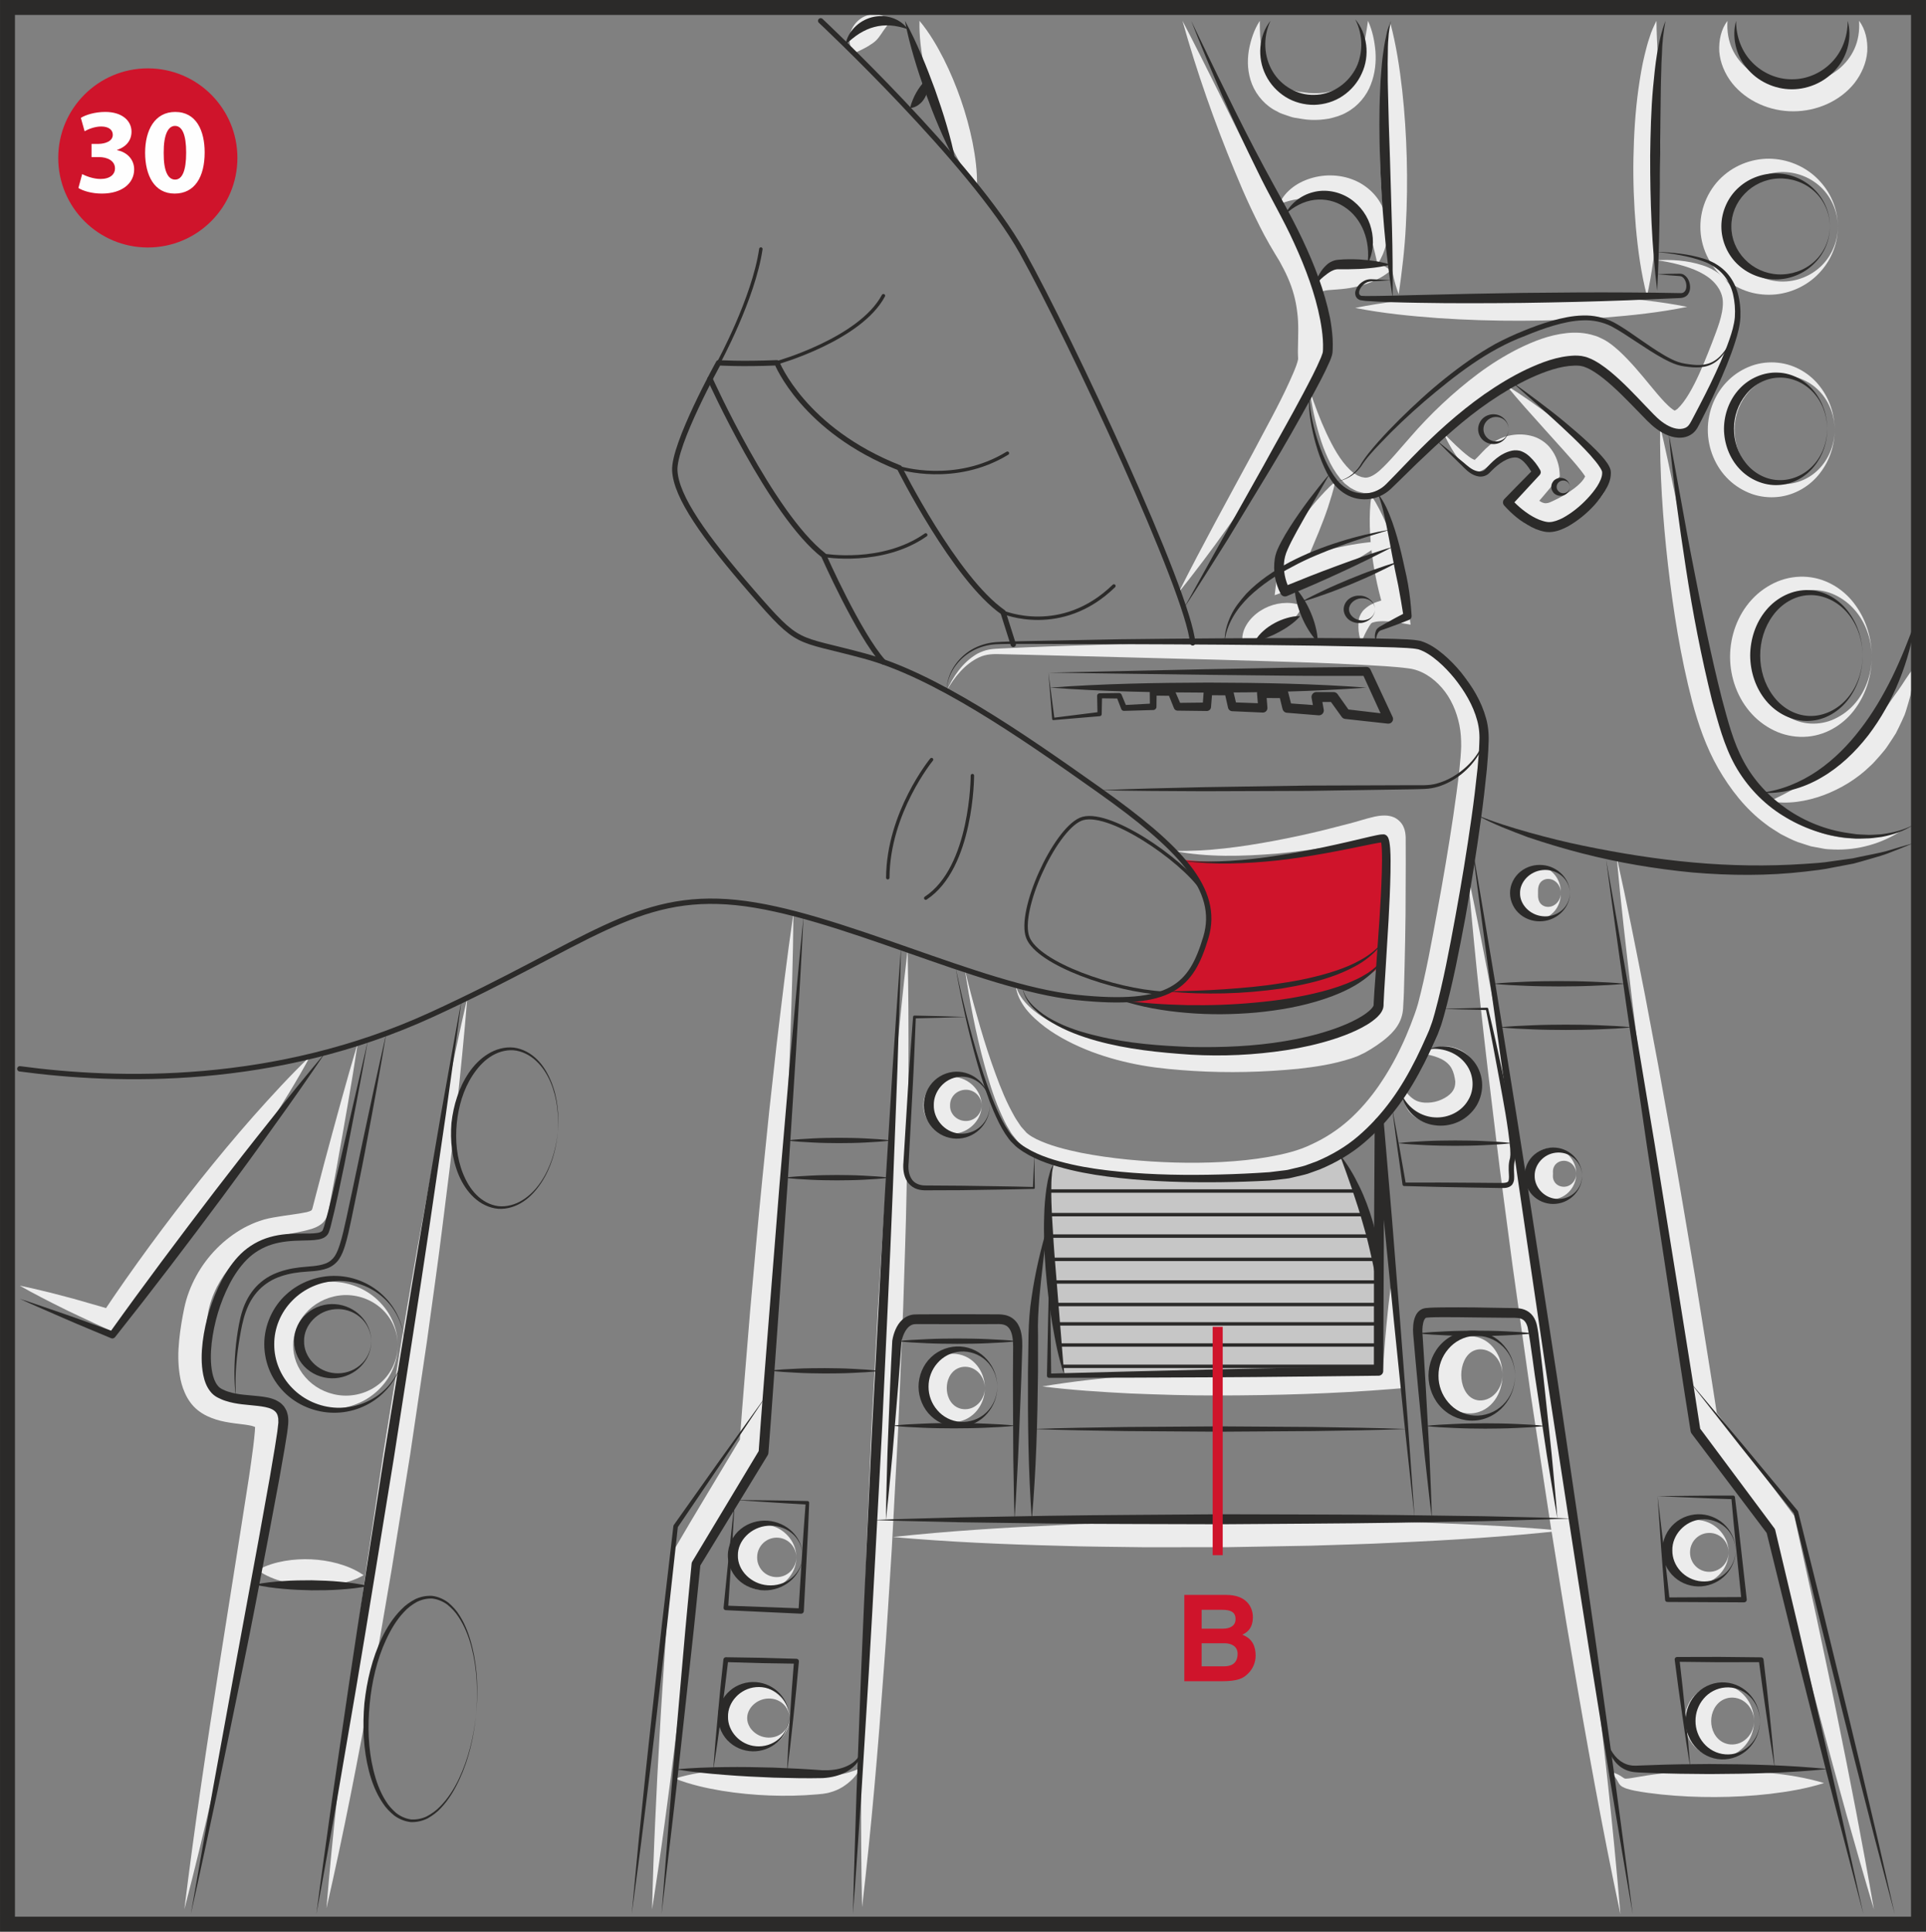 <?xml version="1.0" encoding="UTF-8"?>
<!DOCTYPE svg PUBLIC "-//W3C//DTD SVG 1.1//EN" "http://www.w3.org/Graphics/SVG/1.1/DTD/svg11.dtd">
<!-- Creator: CorelDRAW 2018 (64-Bit) -->
<svg xmlns="http://www.w3.org/2000/svg" xml:space="preserve" width="42.966mm" height="43.096mm" version="1.1" style="shape-rendering:geometricPrecision; text-rendering:geometricPrecision; image-rendering:optimizeQuality; fill-rule:evenodd; clip-rule:evenodd"
viewBox="0 0 1950.84 1956.78"
 xmlns:xlink="http://www.w3.org/1999/xlink">
 <rect x="0" y="0" width="1950.84" height="1956.78" fill="#808080" stroke="none"/>
 <defs>
  <style type="text/css">
   <![CDATA[
    .str3 {stroke:#2B2A29;stroke-width:15.14;stroke-miterlimit:4}
    .str2 {stroke:#CF142B;stroke-width:10.16;stroke-miterlimit:4}
    .str0 {stroke:#2B2A29;stroke-width:5.41;stroke-linecap:round;stroke-linejoin:round;stroke-miterlimit:4}
    .str1 {stroke:#2B2A29;stroke-width:3.46;stroke-linecap:round;stroke-linejoin:round;stroke-miterlimit:4}
    .fil4 {fill:none;fill-rule:nonzero}
    .fil5 {fill:#FEFEFE;fill-rule:nonzero}
    .fil0 {fill:#ECECEC;fill-rule:nonzero}
    .fil2 {fill:#C6C6C6;fill-rule:nonzero}
    .fil3 {fill:#2B2A29;fill-rule:nonzero}
    .fil1 {fill:#CF142B;fill-rule:nonzero}
   ]]>
  </style>
 </defs>
 <g id="Слой_x0020_1">
  <path class="fil0" d="M865.06 53.88c-4.37,-5.7 -5.13,-11.69 -4.42,-17.3 0.84,-5.59 3.59,-10.92 7.88,-15.04 4.21,-4.18 10.23,-6.87 16.34,-7.13 6.08,-0.39 12.25,1.97 16.74,7.31 -4.2,5.96 -6.87,9.26 -8.84,12.45 -2.02,2.96 -3.56,5.01 -5.58,6.98 -2.03,1.92 -4.58,3.68 -7.99,5.73 -3.51,2.05 -7.66,4.2 -14.13,7z"/>
  <path class="fil0" d="M931.37 21.09c10.15,12.24 17.74,25.34 24.57,38.71 6.73,13.41 12.45,27.17 17.32,41.21 4.87,14.05 8.84,28.42 11.82,43.12 2.88,14.74 4.97,29.74 4.5,45.65 -10.19,-12.22 -17.8,-25.34 -24.62,-38.71 -6.72,-13.41 -12.45,-27.17 -17.28,-41.23 -4.84,-14.05 -8.81,-28.41 -11.77,-43.12 -2.88,-14.75 -4.97,-29.74 -4.53,-45.63z"/>
  <path class="fil0" d="M1197.74 21.09c24.95,47.8 48.18,96.17 72.19,143.87 12.32,23.57 23.99,47.8 37.83,69.46l10.89 17.19c3.56,6.2 6.98,12.51 10,19.12 6.05,13.15 10.31,27.6 12.19,42.32 1.83,14.72 0.56,29.51 0.26,41.9 -0.02,1.54 -0.05,3.12 0,4.53 0,1.63 0.2,2.08 -0.07,6.31 -0.7,6.44 -2.13,9.44 -3.39,13.28 -2.74,7 -5.59,13.39 -8.83,19.52 -12.83,24.46 -26.54,47.57 -41.25,70.25 -29.07,45.4 -60.07,89.38 -93.82,131.49 24.25,-48.17 50.17,-95.18 75.62,-142.21 12.37,-23.64 25.6,-46.98 36.39,-70.7 2.66,-5.91 5.32,-11.77 7.32,-17.31 0.91,-2.48 1.81,-5.86 1.73,-6.1 0.14,0.88 0.03,-2.02 -0.07,-3.73 -0.11,-1.94 -0.08,-3.72 -0.08,-5.54 0.18,-14.37 0.94,-26.51 -0.69,-38.47 -1.34,-11.92 -4.5,-23.57 -9.48,-34.84 -2.47,-5.66 -5.35,-11.18 -8.38,-16.68l-4.92 -8.1 -5.29 -8.97c-7.05,-12.19 -12.94,-24.45 -18.82,-36.73 -5.8,-12.27 -11.13,-24.71 -16.27,-37.21 -20.65,-49.9 -38.52,-100.68 -53.08,-152.65z"/>
  <path class="fil0" d="M1276.05 21.09c-0.07,10.52 0.35,20.58 2.08,30.05 1.65,9.42 4.52,18.12 9.02,24.7 4.58,6.52 10.01,11.36 17.51,13.92 1.6,0.94 3.73,1.27 5.67,1.83 2,0.44 3.8,1.25 5.93,1.46 4.33,0.3 8.55,1.41 12.86,1.33 17.52,0.69 31.27,-3.92 40.35,-18.31 4.66,-7 7.97,-15.81 10.49,-25.18 2.67,-9.4 4.2,-19.37 5.67,-29.79 4.49,9.64 6.62,20.13 7.58,30.96 0.74,10.81 -0.27,22.22 -4.66,33.46 -4.15,11.2 -12.96,22.04 -24.49,28.26 -5.68,3.3 -11.87,5.02 -17.92,6.39 -6.06,1.03 -12.14,1.55 -17.94,1.27 -5.86,-0.11 -11.6,-1.44 -17.36,-2.26 -2.88,-0.53 -5.81,-1.79 -8.69,-2.69 -2.87,-1.04 -5.77,-1.8 -8.49,-3.61 -11.39,-5.25 -20.92,-16.05 -25.44,-27.49 -4.63,-11.58 -5.01,-23.5 -3.28,-34.31 1.97,-10.83 5.34,-21.06 11.13,-29.99z"/>
  <path class="fil0" d="M1295.91 206.83c2.55,-6.89 7.8,-12.73 13.84,-17.3 6.1,-4.56 13.22,-7.72 20.7,-9.69 14.88,-3.85 31.88,-2.76 46.82,5.34 7.37,4.1 14.02,9.96 18.81,16.99 4.79,7.05 7.77,15.04 8.89,22.89 2.18,15.81 -1.86,30.59 -9.66,42.72 -3.22,-14.14 -5.81,-26.83 -10.83,-36.98 -4.96,-10.16 -11.61,-17.08 -20.26,-21.91 -8.71,-4.76 -19.54,-7.42 -31.16,-8 -11.72,-0.49 -23.82,0.48 -37.15,5.94z"/>
  <path class="fil0" d="M1408.18 22.86c6.07,22.81 9.49,45.67 12.11,68.56 2.52,22.87 4,45.76 4.61,68.68 0.63,22.91 0.34,45.84 -0.91,68.8 -1.14,22.97 -3.89,45.87 -7.21,69.05 -4.42,-11.12 -6.41,-22.68 -8.83,-34.05 -2.18,-11.42 -3.83,-22.86 -5.24,-34.31 -2.71,-22.9 -4.28,-45.84 -4.85,-68.78 -0.59,-22.95 -0.24,-45.92 1.24,-68.91 1.57,-22.99 3.95,-45.99 9.08,-69.04z"/>
  <path class="fil0" d="M1677.84 21.09c0.24,23.75 2.29,46.63 2.95,69.87 0.75,23.14 1.2,46.31 0.8,69.48 -0.39,23.18 -1.38,46.37 -3.33,69.6 -2.05,23.24 -4.77,46.5 -10.03,69.87 -6.03,-23.2 -9.15,-46.5 -11.26,-69.82 -2,-23.34 -2.87,-46.69 -2.44,-70.08 0.44,-23.38 1.84,-46.77 5.08,-70.14 1.68,-11.68 3.52,-23.32 6.41,-34.92 1.44,-5.77 2.88,-11.56 4.89,-17.25 1.67,-5.68 4.28,-11.36 6.93,-16.61z"/>
  <path class="fil0" d="M1677.64 263.6c15.49,-0.8 31.3,0.1 46.71,5.09 7.64,2.41 15.46,6.62 21.58,12.64 6.13,5.83 11.13,14.37 12.33,23.45 1.36,9.05 -0.11,17.56 -1.65,25.5 -1.68,7.98 -3.83,15.52 -5.91,23.02 -4.28,15.07 -9.28,29.99 -15.56,44.86 -3.23,7.43 -6.74,14.83 -11.53,22.22 -2.32,3.72 -5.32,7.36 -8.89,10.94 -3.99,3.44 -8.84,7.37 -17.06,8.41 -4.98,0.39 -8.52,-0.91 -11.39,-2.12 -2.95,-1.25 -5.04,-2.67 -7.14,-4.08 -4.04,-2.85 -7.24,-5.77 -10.3,-8.7 -6.07,-5.84 -11.34,-11.76 -16.56,-17.57 -10.35,-11.55 -20.02,-23.38 -30.4,-32.55 -2.58,-2.24 -5.18,-4.33 -7.67,-5.94 -1.25,-0.82 -2.47,-1.51 -3.57,-1.92 -1.14,-0.5 -2.19,-1.14 -3.56,-1.38 -4.99,-1.55 -11.07,-1.95 -17.48,-1.1 -12.84,1.15 -26.51,6.23 -39.48,12.36 -13.07,6.25 -25.63,14.16 -37.88,22.58 -24.78,16.79 -47.03,37.1 -68.77,58.48l-16.45 16.4c-5.7,5.49 -11.26,11.15 -18.35,16.21 -3.54,2.5 -7.34,4.98 -11.97,6.77 -2.08,1.09 -4.89,1.46 -7.35,2.03 -2.53,0.5 -5.34,0.2 -7.95,0.16 -2.52,-0.58 -5.14,-1.12 -7.43,-2.02 -2.14,-1.09 -4.35,-2.07 -6.36,-3.31l-5.53 -4.3c-1.57,-1.57 -3.03,-3.2 -4.5,-4.82 -5.38,-6.74 -9.52,-13.87 -12.75,-21.19 -3.3,-7.31 -6.1,-14.7 -8.3,-22.25 -4.56,-15.04 -7.82,-30.29 -9.74,-45.7 4.85,14.71 10.3,29.17 16.74,43.01 6.42,13.68 13.84,27.44 23.77,37.07l3.75 3.28 3.91 2.45c1.35,0.65 2.76,1.05 4.09,1.65 1.33,0.35 2.58,0.39 3.83,0.67 4.66,0.03 9.64,-2.91 14.82,-7.45 10.22,-9.28 20.1,-21.59 30.4,-33.16 20.45,-23.69 43.67,-45.66 69.21,-64.82 12.83,-9.54 26.53,-18.16 41.18,-25.51 14.77,-7.15 30.37,-13.59 48.37,-15.52 8.89,-0.98 18.61,-0.59 28.34,2.55 2.45,0.61 4.82,1.79 7.17,2.93 2.47,1.09 4.55,2.37 6.54,3.7 3.94,2.66 7.32,5.49 10.54,8.36 12.54,11.58 22.46,23.8 32.23,35.64 4.85,5.9 9.68,11.7 14.52,16.79 2.41,2.52 4.87,4.87 7.1,6.57 1.99,1.79 4.6,2.34 2.58,2.16 -0.45,0.11 1.39,-0.4 3.22,-1.94 1.94,-1.83 3.99,-4.07 5.99,-6.77 4,-5.32 7.66,-11.66 11.02,-18.2 6.74,-13.13 12.27,-27.32 17.84,-41.52 5.35,-14.25 11.45,-28.65 11.17,-41.58 -0.1,-6.39 -2.53,-12.32 -6.87,-17.74 -4.34,-5.45 -10.03,-9.44 -16.69,-12.8 -6.62,-3.28 -13.84,-5.72 -21.22,-7.62 -7.4,-1.97 -14.98,-3.48 -22.68,-4.37z"/>
  <path class="fil0" d="M1408.62 274.07c-6.63,5.57 -12.88,8.81 -19.06,11.43 -6.15,2.53 -12.14,4.26 -18.04,5.45 -5.88,1.24 -11.61,1.86 -17.25,2.27 -2.87,0.18 -5.64,0.35 -8.6,0.65 -3.08,0.27 -6.1,0.87 -10.03,3.06 -1.86,-4.18 -0.64,-9.05 1.33,-13.1 2.08,-4.05 5.13,-7.31 8.3,-9.9 6.49,-5.17 13.73,-8.05 20.89,-9.51 7.19,-1.41 14.43,-1.43 21.58,-0.05 7.11,1.49 14.21,4.07 20.89,9.69z"/>
  <path class="fil0" d="M1372.74 311.91c28,-5.72 56.02,-8.62 84.03,-10.87 28.01,-2.08 56.03,-3.08 84.04,-3.19 28.03,-0.11 56.05,0.72 84.08,2.62 28.03,2.05 56.07,4.79 84.09,10.37 -28,5.75 -56.02,8.68 -84.03,10.91 -28.01,2.07 -56.03,3.09 -84.04,3.16 -28.03,0.08 -56.05,-0.75 -84.08,-2.66 -28.03,-2.07 -56.05,-4.79 -84.09,-10.33z"/>
  <path class="fil0" d="M1883.08 21.06c6.37,8.46 8.9,19.74 8.28,31.14 -0.87,11.44 -5.75,22.68 -12.96,31.96 -14.77,18.53 -38.63,28.64 -61.96,28.58 -23.34,0.11 -47.2,-10 -61.99,-28.53 -7.24,-9.28 -12.11,-20.52 -12.99,-31.96 -0.63,-11.42 1.9,-22.72 8.3,-31.16 -0.69,10.44 0.99,19.99 4.66,28.19 3.67,8.15 9.11,14.92 15.52,20.33 13.04,10.73 29.74,16 46.49,16.06 16.75,-0.05 33.48,-5.3 46.51,-16.05 6.41,-5.43 11.87,-12.19 15.52,-20.38 3.64,-8.19 5.32,-17.76 4.61,-28.19z"/>
  <path class="fil0" d="M1861.54 229.72c0.06,-16.35 -7.59,-32.46 -19.91,-42.53 -12.29,-10.2 -28.35,-14.4 -42.93,-12.45 -14.66,1.91 -27.52,9.31 -36.07,19.51 -8.71,10.13 -13.26,22.75 -13.26,35.47 0,12.7 4.49,25.37 13.21,35.52 8.57,10.22 21.45,17.62 36.12,19.51 14.59,1.95 30.67,-2.27 42.94,-12.5 12.31,-10.09 19.96,-26.18 19.89,-42.54zm0 0c0.06,16.32 -6.05,32.63 -17.32,45.19 -11.07,12.65 -27.47,21.44 -45.52,23.32 -9,0.88 -18.41,0.11 -27.41,-2.64 -8.97,-2.82 -17.61,-7.35 -24.97,-13.66 -14.83,-12.48 -24.11,-32.23 -24,-52.2 -0.13,-19.97 9.1,-39.74 23.95,-52.25 14.77,-12.69 34.41,-18.31 52.43,-16.32 18.07,1.89 34.48,10.7 45.52,23.39 11.26,12.56 17.37,28.86 17.32,45.19z"/>
  <path class="fil0" d="M1858.32 435.45c0.01,-15.55 -6.47,-31.02 -17.6,-41.33 -5.51,-5.17 -12.13,-8.94 -18.97,-11.26 -6.91,-2.24 -14.11,-2.75 -20.92,-1.84 -13.68,1.84 -25.2,9.59 -32.58,19.71 -7.53,10.11 -11.32,22.36 -11.37,34.71 0.04,12.35 3.78,24.62 11.33,34.76 7.36,10.14 18.93,17.91 32.63,19.75 13.66,2.05 28.85,-2.77 39.9,-13.17 11.12,-10.32 17.6,-25.79 17.59,-41.34zm0 0c0,15.52 -4.97,31.14 -14.87,43.82 -9.68,12.74 -25.04,22.34 -42.62,24.14 -8.7,0.91 -17.89,-0.03 -26.51,-3.07 -8.57,-3.12 -16.66,-8.01 -23.35,-14.47 -13.47,-12.88 -21.16,-31.7 -21.13,-50.42 -0.05,-18.72 7.59,-37.58 21.08,-50.45 6.68,-6.51 14.78,-11.39 23.37,-14.5 8.62,-3.07 17.83,-3.99 26.54,-3.07 17.62,1.79 32.98,11.43 42.64,24.19 9.9,12.7 14.85,28.32 14.85,43.84z"/>
  <path class="fil0" d="M1525.84 390.53c16.66,10.13 32.34,21.47 47.83,33.14 15.33,12 30.43,23.64 44.74,38.25 1.81,1.74 3.67,4.1 5.48,6.18 1.06,1.47 2.16,3.23 3.14,4.92 0.98,1.76 1.75,4.55 2.21,6.84 0.61,4.85 -0.16,9.59 -1.57,13.07 -0.65,1.89 -1.46,3.54 -2.32,4.96 -0.84,1.58 -1.73,2.96 -2.66,4.2 -7.5,10.21 -16.08,16.44 -25.02,22.28 -4.5,2.82 -9.12,5.44 -13.98,7.7l-3.71 1.67c-1.63,0.61 -3.41,1.22 -5.14,1.76 -3.62,0.96 -7.5,1.41 -11.44,1.24 -7.98,-0.42 -15.1,-3.88 -20.45,-7.93 -2.71,-2.05 -5.08,-4.3 -7.17,-6.67 -2.19,-2.52 -3.81,-4.53 -5.94,-8.04l-5.06 -8.35 6.65 -7.24c8.76,-9.52 17.53,-19.03 26.46,-28.38l-3.14 8.54c0.06,-0.02 -0.06,-1.49 -0.2,-2.29 -0.16,-0.96 -0.34,-1.92 -0.58,-2.87 -0.44,-1.88 -1.2,-3.54 -2.05,-5 -1.73,-2.9 -4.05,-4.93 -7.67,-6.32 -3.52,-1.32 -8.52,-1.94 -12.86,-1.55 -4.39,0.44 -8.74,1.71 -13.13,4.23 -4.52,2.48 -8.46,6.02 -14.37,10.09 -0.77,0.5 -1.52,0.98 -2.56,1.48 -0.91,0.46 -1.94,0.93 -3.27,1.28 -0.96,0.42 -3.09,0.56 -4.9,0.35 -1.86,-0.21 -2.54,-0.84 -3.83,-1.31 -3.78,-2.2 -6.04,-4.6 -8.17,-7.02 -8.22,-9.74 -13.93,-20.25 -19.17,-31.14 8.43,8.49 16.92,17.22 25.85,23.93 2.17,1.67 4.61,3.01 6.15,3.41 0.15,-0.1 0.79,0.2 0.43,-0.06 -0.35,-0.25 -0.96,0.13 -0.56,-0.19 0.24,-0.18 1.02,-0.9 1.83,-1.67 3.41,-3.3 7.66,-8.5 12.91,-12.8 5.24,-4.42 12,-8.09 19.29,-9.77 7.32,-1.68 14.49,-1.92 22.41,-0.11 7.82,1.73 15.91,6.69 20.87,13.68 2.55,3.4 4.52,7.1 5.86,10.86 0.69,1.89 1.28,3.8 1.7,5.75 0.43,2.11 0.79,3.57 0.94,6.53l0.24 4.42 -3.4 4.11c-8.23,9.98 -16.66,19.8 -25.08,29.62l1.6 -15.57c0.37,0.58 1.7,2.39 2.71,3.43 1.09,1.22 2.27,2.26 3.39,3.07 2.32,1.67 4.3,2.39 5.98,2.53 0.87,0.01 1.78,-0.05 2.82,-0.27 0.54,-0.23 1.06,-0.37 1.68,-0.54l2.88 -1.25c3.83,-1.78 7.69,-3.73 11.42,-5.88 7.26,-4.32 14.54,-9.56 18.77,-14.67 2.2,-2.52 2.72,-4.68 2.9,-4.23 -0.13,0 0.22,0.34 0.08,0 -0.27,-0.37 -0.37,-0.69 -0.61,-1.22 -1.25,-1.65 -2.2,-3.2 -3.66,-4.98 -5.46,-7.02 -11.91,-14.13 -18.21,-21.19l-19.21 -21.34c-12.83,-14.31 -25.82,-28.56 -38.12,-43.68z"/>
  <path class="fil0" d="M1681.59 431.58c10.57,45.68 19.54,91.35 28.65,136.87 9.19,45.47 18.45,90.9 29.92,135.14 5.78,22.23 12.72,42.94 22.76,62.6 9.74,19.67 22.89,37.4 38.73,52.09 15.92,14.62 35.56,25.09 57.15,29.04 21.59,4.39 44.82,1.67 67.07,-5.75 -19.64,12.84 -43.79,19.96 -68.54,18.97 -3.08,-0.18 -6.22,-0.16 -9.28,-0.66l-9.16 -1.71 -4.61 -0.87 -4.45 -1.41 -8.94 -2.9c-5.83,-2.21 -11.42,-5.13 -16.98,-7.98 -5.19,-3.44 -10.82,-6.44 -15.62,-10.38 -20.15,-14.97 -35.64,-35.05 -47.92,-56.28 -12.19,-21.32 -20.36,-45.03 -26.37,-67.8 -11.93,-45.96 -19.19,-92.33 -24.54,-138.83 -5.26,-46.51 -8.45,-93.21 -7.88,-140.14z"/>
  <path class="fil0" d="M1792.62 811.64c16.48,-7.77 31.19,-15.96 45,-25.13 13.71,-9.18 26.59,-18.9 38.09,-30.21 3.16,-2.53 5.62,-5.78 8.5,-8.6l4.29 -4.3c1.41,-1.46 2.57,-3.14 3.94,-4.64 2.66,-3.07 5.27,-6.2 8.07,-9.23 2.39,-3.33 4.9,-6.6 7.46,-9.88l3.94 -4.9 3.54 -5.2c2.37,-3.49 4.85,-6.97 7.45,-10.46 5.03,-7.06 9.24,-14.64 15.17,-21.93 -0.18,9.06 -1.17,18.19 -2.96,27.18 -1.15,4.39 -2.4,8.79 -3.76,13.19 -0.67,2.21 -1.34,4.42 -2.15,6.58l-2.83 6.3c-1.95,4.18 -3.95,8.38 -6.09,12.51 -2.42,3.97 -5.06,7.8 -7.64,11.69 -2.48,3.99 -5.54,7.53 -8.64,11.06 -3.23,3.41 -6.07,7.19 -9.64,10.25 -13.45,13.15 -29.95,23.07 -47.33,29.6 -17.39,6.36 -36.23,9.48 -54.41,6.13z"/>
  <path class="fil0" d="M1895.92 665.35c-0.05,-18.2 -6.76,-36.49 -19.06,-49.45 -6.1,-6.47 -13.55,-11.45 -21.45,-14.64 -7.98,-3.12 -16.45,-4.15 -24.49,-3.24 -16.21,1.88 -29.76,11.55 -38.33,24.14 -8.74,12.57 -13.07,27.85 -13.13,43.18 0.06,15.33 4.32,30.63 13.09,43.23 8.57,12.6 22.15,22.3 38.38,24.16 8.06,0.91 16.55,-0.11 24.51,-3.25 7.9,-3.21 15.36,-8.19 21.46,-14.67 12.29,-12.96 18.98,-31.25 19.03,-49.46zm0 0c-0.05,18.19 -5.25,36.55 -16.2,51.8 -10.65,15.23 -28.21,27.25 -48.81,29.06 -10.15,0.91 -20.82,-0.67 -30.58,-4.71 -9.71,-4.1 -18.6,-10.33 -25.79,-18.12 -14.48,-15.62 -22.12,-36.97 -22.15,-58.03 0.03,-21.07 7.62,-42.44 22.1,-58.07 7.16,-7.83 16.1,-14.03 25.81,-18.15 9.75,-4.07 20.44,-5.62 30.61,-4.71 20.62,1.83 38.19,13.86 48.82,29.12 10.94,15.25 16.13,33.6 16.18,51.8z"/>
  <path class="fil0" d="M1581.02 904.49c0.02,-4.95 -2.59,-9.83 -6.57,-12.27 -3.94,-2.6 -8.81,-2.27 -11.77,-0.35 -3.09,1.89 -4.12,4.87 -4.52,7.02 -0.37,2.26 -0.25,3.88 -0.29,5.61 0.03,1.73 -0.13,3.38 0.25,5.65 0.39,2.15 1.43,5.16 4.55,7.03 2.98,1.93 7.86,2.19 11.79,-0.4 3.97,-2.45 6.57,-7.34 6.55,-12.29zm0 0c0,4.94 -1.09,9.95 -3.83,14.78 -2.71,4.71 -7.56,9.53 -14.51,11.37 -6.81,1.95 -15.49,0.42 -21.72,-4.76 -6.32,-4.99 -10.17,-13.24 -10.14,-21.4 -0.05,-8.15 3.75,-16.42 10.09,-21.45 6.23,-5.2 14.94,-6.74 21.77,-4.77 6.98,1.84 11.82,6.7 14.53,11.44 2.74,4.84 3.81,9.85 3.81,14.78z"/>
  <path class="fil0" d="M1352.44 487.95c-1.83,9.16 -4.71,17.65 -7.41,26.22 -2.85,8.47 -6.04,16.74 -9.34,24.89l-9.98 23.88 -2.34 5.64c-0.41,0.98 -0.61,1.71 -0.88,2.53 -0.27,0.75 -0.64,1.86 -0.49,1.62 0,0 -0.05,0.05 -0.11,0.05l-0.18 1.57 -0.34 3.28 -0.75 6.57 -18.02 -14.26c15.78,-5.67 31.86,-10.51 48.29,-14.37 8.23,-1.88 16.55,-3.57 25,-4.84 8.49,-1.17 16.98,-2.37 25.85,-2.48 -6.87,5.6 -14.14,10.14 -21.42,14.7 -7.31,4.45 -14.75,8.49 -22.26,12.35 -15.07,7.59 -30.52,14.21 -46.24,20.01l-20.7 7.64 2.66 -21.89 0.8 -6.57 0.43 -3.28 0.24 -1.71 0.7 -3.14c0.58,-2.42 1.09,-3.33 1.62,-4.64 0.53,-1.24 1.07,-2.58 1.6,-3.59 1.06,-2.15 2.1,-4.39 3.22,-6.37 4.52,-8.09 9.23,-15.68 14.42,-23 5.18,-7.32 10.64,-14.43 16.5,-21.27 6.04,-6.73 12,-13.49 19.12,-19.52z"/>
  <path class="fil0" d="M1389.12 502.1c5.85,8.86 10.38,17.99 14.42,27.23 3.99,9.26 7.38,18.65 10.36,28.11 5.83,18.98 10.08,38.31 12.64,58.01l2.26 17.32 -14.88 -2.52c-3.51,-0.59 -8.12,-0.91 -12,-0.98 -3.9,-0.03 -7.82,0.27 -10.19,0.99 -1.43,0.39 -1.83,0.4 -3.01,1.39 -1.32,1.84 -2.52,3.78 -3.62,5.8 -2.26,4.05 -4.37,8.35 -5.96,13.25 -2.27,-4.73 -3.09,-10.08 -3.2,-15.39 0,-2.64 0.14,-5.35 0.44,-8.04 0.63,-3.43 2.91,-7.61 5.54,-9.93 5.38,-5.11 11.15,-7.14 16.64,-8.87 5.64,-1.52 10.68,-2.35 16.79,-2.56l-12.64 14.78c-5.94,-18.95 -10.2,-38.29 -12.86,-57.97 -1.28,-9.85 -2.13,-19.78 -2.38,-29.88 -0.21,-10.08 0.06,-20.28 1.65,-30.75z"/>
  <path class="fil0" d="M1319.32 613.83c-3.52,7.35 -7.72,12.25 -12.13,16.51 -4.44,4.16 -9.13,7.45 -14.08,10.04 -4.92,2.63 -10.03,4.53 -15.52,5.86 -2.74,0.69 -5.53,1.2 -8.57,1.67 -3.16,0.4 -5.99,0.85 -10.16,1.93 -0.43,-1.84 -0.64,-4.14 -0.3,-6.06 0.27,-1.89 0.86,-3.88 1.48,-5.65 1.36,-3.56 3.3,-6.62 5.41,-9.36 4.32,-5.35 9.5,-9.4 15.09,-12.33 5.59,-2.9 11.61,-4.76 18,-5.44 6.44,-0.59 13.2,-0.26 20.78,2.83z"/>
  <path class="fil0" d="M958.87 699.85c6.63,-14.69 16.21,-28.95 30.99,-37.58 3.78,-1.94 7.82,-3.54 12.1,-4.28 4.4,-0.8 8.38,-0.82 12.48,-1.09l24.36 -1.12c32.48,-1.38 64.98,-2.29 97.47,-3.25 64.98,-1.52 129.97,-2.66 195.08,-2.26 16.27,0.1 32.56,0.24 48.9,0.59 16.53,0.48 32.26,0.84 50.04,2.84 19.22,2.13 36.52,13.16 48.82,26.97 12.52,13.97 20.28,31.22 24.19,48.92 1.93,8.88 2.74,18 2.66,26.94 -0.19,8.99 -0.96,17.17 -1.76,25.47 -1.63,16.5 -3.89,32.65 -6.12,48.87 -4.61,32.36 -9.87,64.52 -15.59,96.65 -6.1,32.21 -11.9,63.83 -20.79,96.57 -2.57,8.86 -5.51,16.15 -8.57,24.07 -3.16,7.79 -6.42,15.54 -10.14,23.13 -7.32,15.2 -15.73,30.04 -25.84,43.86 -10.04,13.84 -21.59,26.78 -34.74,38.09 -13.19,11.29 -28.19,20.65 -44.19,27.6 -16.03,7.35 -33.24,11.07 -49.77,13.52 -16.69,2.43 -33.3,3.48 -49.86,3.83 -33.14,0.59 -66.08,-1.31 -98.72,-5.99 -16.3,-2.37 -32.55,-5.37 -48.65,-9.32 -16.06,-4.18 -32.13,-8.74 -47.49,-17.11 -3.81,-2.22 -7.62,-4.53 -11.17,-7.93 -1.94,-1.55 -3.07,-3.43 -4.55,-5.16 -1.34,-1.79 -2.93,-3.51 -4.04,-5.35 -2.11,-3.73 -4.56,-7.37 -6.34,-11.17 -1.74,-3.81 -3.68,-7.56 -5.25,-11.41 -6.45,-15.31 -11.24,-31.01 -15.51,-46.8 -8.54,-31.54 -14.7,-63.54 -19.52,-95.69 3.71,15.82 7.88,31.52 12.33,47.11 4.36,15.62 9.09,31.12 14.37,46.39 5.35,15.22 10.84,30.42 17.88,44.66 1.7,3.59 3.71,6.95 5.54,10.43 1.88,3.44 4.21,6.44 6.25,9.67 1.08,1.59 2.4,2.76 3.56,4.17 1.24,1.26 2.31,2.9 3.67,3.76 2.45,2.13 5.75,3.92 9.04,5.59 13.55,6.52 29.17,10.44 44.66,13.66 15.6,3.09 31.46,5.3 47.38,6.89 31.84,3.09 63.97,4.2 95.77,2.5 15.89,-0.86 31.7,-2.4 47.09,-5.14 15.46,-2.72 30.29,-6.22 43.7,-12.77 13.63,-6.26 26.33,-14.49 37.65,-24.55 11.26,-10.11 21.27,-21.74 30.05,-34.34 8.75,-12.64 16.49,-26.11 23.12,-40.22 3.38,-7.02 6.37,-14.25 9.29,-21.54 2.74,-7.22 5.77,-15.06 7.62,-21.83 7.96,-30.02 13.76,-62.4 19.56,-94.01 5.88,-31.78 11.29,-63.7 16.06,-95.61 2.29,-15.94 4.63,-31.94 6.3,-47.77 0.82,-7.85 1.58,-15.86 1.79,-23.1 0.05,-7.29 -0.34,-14.43 -1.76,-21.48 -2.79,-13.95 -8.6,-27.42 -17.67,-37.85 -8.97,-10.36 -20.8,-18.28 -34.07,-19.83 -14.47,-1.94 -31.23,-2.69 -47.14,-3.59 -16.11,-0.87 -32.29,-1.54 -48.49,-2.16 -64.79,-2.2 -129.71,-3.97 -194.63,-5.54l-97.4 -2.52 -24.33 -0.56c-8.26,-0.3 -15.68,-0.18 -22.86,3.22 -14.18,6.69 -25.05,19.86 -32.8,33.94z"/>
  <path class="fil0" d="M1028.87 998.02c2.03,8.52 7.32,15.54 13.34,21.34 6.07,5.88 13.13,10.61 20.42,14.8 14.73,8.23 30.61,14.35 46.94,18.63 32.6,9.26 66.36,11.02 100.5,11.08 34.05,-0.42 68.35,-1.83 101.77,-6.55 16.56,-2.4 33.48,-5.03 48.01,-10.06 1.73,-0.66 3.7,-1.19 5.24,-1.93l4.44 -2.17c3.2,-1.8 6.82,-4.17 9.94,-6.34 6.31,-4.3 12.21,-9.66 13.76,-13.17 0.8,-1.72 1.09,-2.6 1.27,-7.06 0.06,-1.14 0.13,-2.39 0.25,-3.88l0.21 -2.87 0.32 -6.2 1.01 -25.77 1.78 -51.82 2.12 -51.8 0.94 -25.73c0.05,-1.58 -0.05,-2.22 0.06,-1.92 0.06,0.27 1.38,1.44 1.72,1.34 0.43,-0.2 -3.43,-0.51 -6.86,0.1 -7.26,1.17 -16.35,3.65 -24.89,5.25 -8.59,1.76 -17.17,3.38 -25.82,4.74 -17.27,2.74 -34.58,5.04 -51.98,6.7 -34.76,2.75 -70.17,3.97 -104.39,-2.77 34.71,0.72 68.82,-4.05 102.54,-10.38 16.89,-3.17 33.64,-6.81 50.3,-10.92l24.86 -6.37c8.38,-2.1 15.82,-4.77 25.55,-7 2.5,-0.48 4.98,-0.99 8.02,-1.12 3.01,-0.08 6.34,-0.21 10.75,1.43 4.39,1.46 9.02,5.88 10.68,10.17 1.93,4.28 2.03,8.05 2.15,10.8l0.06 26.15 -0.21 51.97c-0.13,17.31 -0.59,34.63 -0.96,51.96l-0.69 26.08 -0.27 6.76 -0.23 3.6 -0.13 2.61c-0.08,2.15 -0.18,5.06 -0.74,8.33 -0.63,3.31 -1.7,6.76 -3.27,9.77 -3.11,6.1 -7.14,10.32 -10.97,13.85 -3.9,3.57 -7.82,6.47 -11.74,9.16 -4.02,2.71 -7.67,5.04 -12.01,7.43l-7.24 3.49c-2.4,1.06 -4.63,1.67 -6.95,2.52 -18.32,5.89 -35.85,8.5 -53.55,10.44 -35.29,3.46 -70.35,4.3 -105.46,2.21 -17.52,-1.12 -35.08,-2.53 -52.62,-5.62 -17.55,-3.11 -34.77,-7.69 -51.4,-13.94 -16.55,-6.39 -32.61,-14.33 -46.92,-24.94 -7.06,-5.43 -13.83,-11.31 -19.37,-18.33 -5.37,-7.05 -9.66,-15.33 -10.32,-24.06z"/>
  <path class="fil0" d="M1442.02 1067.48c5.64,-4.45 12.72,-6.98 20.57,-7.5 7.78,-0.4 16.84,2.34 23.64,8.48 6.87,6.08 10.73,14.24 12.96,22.08 2.24,9.09 0.91,20.02 -4.44,28.5 -5.27,8.6 -13.28,13.79 -21.29,16.77 -8.1,2.93 -16.66,3.89 -24.95,2.13 -8.22,-1.65 -16.29,-5.75 -21.58,-12.4 -5.16,-6.86 -6.31,-15.17 -4.76,-21.98 4.28,5.94 8.65,9.96 13.43,11.88 4.87,1.76 9.7,1.88 14.45,1.27 9.44,-1.15 18.63,-6.68 21.78,-12.05 1.62,-2.66 2.24,-5.27 2.24,-9.1 -0.64,-4.84 -1.63,-9.24 -3.56,-12.89 -1.89,-3.67 -5.16,-7.02 -10.2,-9.67 -5.06,-2.57 -11.29,-4.33 -18.29,-5.53z"/>
  <path class="fil0" d="M994.3 1119.72c0.05,-5.8 -3.43,-11.29 -8.2,-13.84 -4.77,-2.69 -10.42,-2.38 -14.54,-0.53 -4.23,1.88 -6.76,5.2 -7.96,7.86 -1.2,2.79 -1.24,4.71 -1.27,6.5 0.01,1.79 0,3.75 1.22,6.57 1.22,2.67 3.76,6.01 8.01,7.86 4.13,1.86 9.78,2.15 14.54,-0.58 4.79,-2.55 8.25,-8.04 8.2,-13.86zm0 0c0.05,5.75 -1.9,11.53 -5.73,16.6 -3.8,5 -9.64,9.47 -17.01,11.31 -7.26,1.86 -16.21,1.03 -23.56,-4.02 -7.39,-4.79 -12.82,-14.11 -12.7,-23.88 -0.13,-9.75 5.27,-19.12 12.65,-23.93 7.37,-5.06 16.35,-5.91 23.61,-4.04 7.38,1.86 13.23,6.34 17.03,11.36 3.81,5.08 5.77,10.86 5.72,16.61z"/>
  <path class="fil0" d="M997.54 1406.03c0.01,-6.99 -3.41,-13.88 -8.79,-17.75 -5.34,-4.05 -12.22,-4.6 -17.25,-2.67 -5.18,1.89 -8.27,5.77 -10.06,9.4 -1.78,3.73 -2.42,7.32 -2.45,11.02 0.01,3.68 0.61,7.3 2.4,11.07 1.79,3.66 4.92,7.56 10.11,9.42 5.06,1.92 11.95,1.34 17.27,-2.72 5.38,-3.89 8.79,-10.78 8.78,-17.76zm0 0c0,6.95 -1.89,14 -6.09,20.28 -4.13,6.21 -11,11.85 -19.96,13.68 -8.79,1.96 -19.45,-0.37 -27.1,-6.97 -7.79,-6.42 -12.5,-16.72 -12.46,-26.99 -0.05,-10.25 4.61,-20.59 12.4,-27.04 7.69,-6.63 18.34,-8.95 27.17,-6.98 8.97,1.83 15.86,7.51 19.97,13.73 4.2,6.29 6.07,13.34 6.07,20.3z"/>
  <path class="fil0" d="M1521.87 1392.72c-0.02,-7.79 -3.27,-15.6 -8.89,-20.5 -5.54,-5.09 -13.2,-6.49 -18.76,-4.53 -5.69,1.92 -8.99,6.31 -11.08,10.73 -2.08,4.52 -2.98,9.36 -3.03,14.31 0.03,4.95 0.88,9.82 2.98,14.35 2.1,4.44 5.41,8.85 11.13,10.76 5.57,1.96 13.24,0.51 18.77,-4.58 5.61,-4.93 8.86,-12.75 8.88,-20.53zm0 0c-0.03,7.77 -1.79,15.65 -6.03,22.86 -4.13,7.06 -11.47,13.85 -21.62,15.71 -10.01,2 -21.67,-1.83 -29.23,-9.55 -7.77,-7.59 -11.92,-18.42 -11.94,-29.02 0,-10.61 4.12,-21.45 11.87,-29.06 7.56,-7.74 19.27,-11.6 29.3,-9.58 10.18,1.86 17.52,8.69 21.64,15.78 4.23,7.21 5.98,15.09 6.01,22.86z"/>
  <path class="fil0" d="M1596.57 1189.03c0.03,-4.85 -2.77,-9.53 -6.77,-11.65 -3.99,-2.27 -8.72,-1.75 -11.76,0.15 -3.16,1.89 -4.45,4.85 -4.85,6.87 -0.4,2.18 -0.11,3.4 -0.16,4.63 0.03,1.23 -0.3,2.48 0.11,4.66 0.41,2.05 1.71,5.05 4.9,6.91 3.06,1.87 7.8,2.38 11.77,0.1 4,-2.13 6.77,-6.81 6.76,-11.66zm0 0c0.01,4.8 -1.25,9.71 -4.18,14.28 -2.9,4.52 -7.75,8.91 -14.35,10.75 -6.47,1.89 -14.75,1.01 -21.21,-3.75 -6.53,-4.53 -10.91,-12.86 -10.84,-21.29 -0.08,-8.43 4.26,-16.77 10.8,-21.34 6.46,-4.76 14.77,-5.67 21.25,-3.76 6.63,1.86 11.49,6.28 14.37,10.79 2.93,4.6 4.18,9.5 4.16,14.31z"/>
  <path class="fil0" d="M1776.67 1743.4c0.02,-7.63 -3.68,-15.11 -9.51,-19.42 -5.78,-4.47 -13.28,-5.25 -18.95,-3.33 -5.81,1.88 -9.58,6.03 -11.81,10.11 -2.22,4.18 -3.11,8.36 -3.14,12.64 0.01,4.28 0.85,8.49 3.09,12.69 2.22,4.08 6.02,8.26 11.85,10.12 5.7,1.93 13.2,1.09 18.97,-3.4 5.83,-4.31 9.52,-11.81 9.5,-19.41zm0 0c0,7.57 -2.16,15.23 -6.82,21.94 -4.59,6.65 -12.11,12.51 -21.64,14.32 -9.4,1.95 -20.65,-0.54 -28.77,-7.58 -8.25,-6.82 -13.28,-17.76 -13.23,-28.69 -0.06,-10.92 4.92,-21.9 13.19,-28.74 8.14,-7.05 19.38,-9.58 28.81,-7.61 9.56,1.83 17.08,7.72 21.66,14.37 4.66,6.74 6.81,14.38 6.81,21.98z"/>
  <path class="fil0" d="M1750.89 1572.54c0.05,-6.81 -3.7,-13.36 -9.16,-16.71 -5.43,-3.51 -12.1,-3.67 -17.12,-1.78 -5.16,1.88 -8.52,5.59 -10.37,8.95 -1.88,3.48 -2.38,6.52 -2.4,9.53 0.02,3.01 0.48,6.07 2.36,9.58 1.86,3.38 5.24,7.13 10.41,8.99 5.04,1.88 11.72,1.67 17.12,-1.86 5.48,-3.36 9.21,-9.9 9.16,-16.7zm0 0c0.05,6.74 -2.18,13.55 -6.63,19.38 -4.39,5.8 -11.2,10.8 -19.65,12.64 -8.35,1.89 -18.44,0.43 -26.4,-5.51 -8.02,-5.68 -13.52,-15.97 -13.42,-26.51 -0.1,-10.54 5.35,-20.84 13.37,-26.58 7.96,-5.96 18.1,-7.41 26.45,-5.53 8.47,1.86 15.3,6.89 19.67,12.69 4.44,5.86 6.66,12.65 6.62,19.42z"/>
  <path class="fil0" d="M806.59 1577.61c0.05,-6.89 -3.75,-13.52 -9.28,-16.91 -5.48,-3.57 -12.22,-3.75 -17.33,-1.88 -5.25,1.88 -8.68,5.62 -10.6,9.05 -1.93,3.52 -2.47,6.65 -2.48,9.74 0,3.09 0.49,6.23 2.45,9.79 1.9,3.44 5.36,7.22 10.63,9.06 5.13,1.88 11.87,1.65 17.36,-1.92 5.51,-3.41 9.29,-10.04 9.24,-16.93zm0 0c0.05,6.84 -2.23,13.71 -6.73,19.61 -4.45,5.83 -11.34,10.87 -19.88,12.72 -8.43,1.88 -18.6,0.4 -26.62,-5.59 -8.09,-5.75 -13.62,-16.11 -13.52,-26.73 -0.11,-10.62 5.38,-21.01 13.47,-26.78 8.03,-6.01 18.23,-7.51 26.67,-5.63 8.55,1.86 15.44,6.94 19.9,12.79 4.5,5.91 6.74,12.78 6.71,19.62z"/>
  <path class="fil0" d="M799.67 1740.38c0.05,-7.1 -4.21,-13.74 -10.01,-16.96 -5.8,-3.4 -12.72,-3.45 -18.18,-1.6 -5.57,1.88 -9.53,5.61 -11.79,9.1 -2.27,3.61 -2.87,6.63 -2.88,9.47 0,2.83 0.56,5.89 2.83,9.53 2.26,3.49 6.25,7.24 11.84,9.09 5.46,1.84 12.4,1.78 18.18,-1.65 5.82,-3.23 10.06,-9.87 10.01,-16.98zm0 0c0.13,13.98 -11.03,28.12 -28.19,32.1 -8.44,1.83 -18.52,0.79 -26.96,-4.85 -8.42,-5.38 -14.88,-15.95 -14.77,-27.24 -0.13,-11.29 6.29,-21.9 14.72,-27.28 8.44,-5.67 18.55,-6.74 27,-4.89 17.2,4 28.32,18.19 28.19,32.16z"/>
  <path class="fil0" d="M402.85 1362.83c0.11,-15.39 -7.48,-30.37 -19.24,-39.52 -11.76,-9.26 -26.85,-12.83 -40.48,-10.89 -13.69,1.91 -25.71,8.74 -33.75,18.08 -8.17,9.29 -12.5,20.75 -12.45,32.32 -0.06,11.56 4.21,23.07 12.4,32.37 8.03,9.37 20.09,16.21 33.8,18.1 13.65,1.93 28.75,-1.67 40.49,-10.96 11.76,-9.14 19.32,-24.12 19.22,-39.52zm0 0c0.1,15.35 -5.96,30.58 -16.71,42.21 -10.59,11.77 -26.04,19.85 -43.01,21.74 -16.93,1.94 -35.45,-2.91 -49.72,-14.57 -14.34,-11.47 -23.69,-30.21 -23.53,-49.37 -0.16,-19.16 9.15,-37.91 23.48,-49.41 14.27,-11.69 32.82,-16.55 49.77,-14.59 16.98,1.89 32.45,10.01 43.03,21.79 10.75,11.65 16.79,26.88 16.69,42.22z"/>
  <path class="fil0" d="M362.34 1056.74c-6.29,41.82 -13.79,83.52 -21.24,125.29l-5.84 31.28 -2.95 15.65c-0.59,3.17 -3.2,8.28 -6.82,10.96 -3.57,2.8 -6.94,3.95 -9.92,4.97 -11.72,3.46 -21.46,4.64 -31.73,7.02 -5.36,1.19 -9.32,2.1 -13.69,3.89 -4.29,1.62 -8.44,3.88 -12.49,6.23 -16.05,10.03 -29.35,24.91 -37.96,41.63 -4.28,8.4 -7.39,17.33 -8.99,26.49 -1.76,9.99 -3.12,20.12 -3.78,30 -0.61,9.87 -0.63,19.64 0.87,28.4 1.39,8.79 4.66,16.15 9.23,19.54 2,1.62 5.63,3.35 9.63,4.55 3.97,1.2 8.5,1.94 13.37,2.58 4.9,0.63 10.14,1.04 16.18,2 1.54,0.25 3.03,0.49 4.76,0.93 1.6,0.35 3.33,0.82 5.21,1.5 3.54,1.15 7.86,3.38 11.64,6.89 1.81,1.94 3.64,3.94 4.78,6.3 0.61,1.23 1.22,2.14 1.71,3.66 0.47,1.73 0.82,3.54 0.99,5.35 0.22,2.24 0.08,2.48 0.08,3.4l-0.1 2.38c-0.06,1.65 -0.16,3.17 -0.32,4.5 -0.5,5.65 -1.2,10.97 -1.88,16.35 -1.46,10.62 -3.03,21.14 -4.71,31.61 -3.38,20.95 -6.81,41.82 -10.64,62.61 -7.83,41.53 -15.47,83.07 -24.23,124.4 -17.03,82.71 -35.43,165.14 -56.76,246.97 10.27,-83.93 22.87,-167.4 35.97,-250.76l19.76 -124.91 9.76 -62.32c1.55,-10.38 2.99,-20.73 4.31,-31.01 0.58,-5.11 1.22,-10.25 1.58,-15.11 0.13,-1.29 0.19,-2.4 0.21,-3.4l0.05 -1.57c0.03,-0.4 0.05,-1.48 0.03,-0.54 0.03,0.49 0.23,0.99 0.54,1.41 0.18,0.27 -0.05,0.1 0,0.15 0.11,-0.13 -0.06,0.08 0.08,0 0.21,-0.13 -2.96,-1.63 -7.34,-2.29 -4.35,-0.75 -9.64,-1.25 -15.2,-2.02 -5.56,-0.79 -11.48,-1.75 -17.6,-3.67 -6.04,-1.95 -12.27,-4.49 -18.52,-9.44 -6.02,-4.77 -10.27,-11.13 -13,-17.3 -2.84,-6.25 -4.44,-12.49 -5.34,-18.5 -1.89,-12.1 -1.68,-23.6 -0.58,-34.71 1.09,-11.15 2.88,-21.93 5.11,-32.65 2.37,-11.58 6.62,-22.66 12.22,-32.88 11.23,-20.47 27.96,-37.47 48.34,-48.77 5.19,-2.71 10.49,-5.22 16.16,-7.05 5.49,-1.99 11.93,-3.16 16.93,-3.97 10.4,-1.83 21.7,-2.95 30.4,-4.84 2.05,-0.49 3.76,-1.14 4.4,-1.55 0.61,-0.51 0.75,-0.24 1.41,-2.18l3.96 -15.22 7.98 -30.48c10.94,-40.57 21.85,-81.24 33.97,-121.77z"/>
  <path class="fil0" d="M260.85 1590.57c9.21,-5.18 18.31,-7.66 27.36,-9.31 9.05,-1.55 18.03,-2.07 27,-1.65 8.95,0.4 17.86,1.76 26.7,4.16 8.86,2.52 17.67,5.85 26.37,11.92 -9.23,5.2 -18.33,7.69 -27.36,9.35 -9.05,1.53 -18.05,2.03 -27,1.6 -8.94,-0.45 -17.86,-1.81 -26.72,-4.21 -8.86,-2.52 -17.67,-5.85 -26.35,-11.87z"/>
  <path class="fil0" d="M20.06 1302.4c8.09,1.62 16.1,3.46 24.06,5.42 8.01,1.83 15.87,4.05 23.8,6.08 7.96,2 15.75,4.42 23.61,6.62 7.86,2.21 15.71,4.5 23.5,6.92l-11.45 3.3c30.99,-46.52 64.17,-91.38 98.85,-135.11 17.41,-21.82 35.22,-43.31 53.72,-64.31 18.6,-20.9 37.45,-41.61 57.85,-61.16 -13.36,24.89 -28.24,48.63 -43.39,72.14 -15.25,23.47 -31.19,46.39 -47.53,69.02 -32.8,45.14 -67.13,89.14 -103.62,131.49l-5.24 6.07 -6.22 -2.76c-7.46,-3.31 -14.87,-6.76 -22.25,-10.28 -7.37,-3.51 -14.82,-6.84 -22.12,-10.57 -7.3,-3.68 -14.69,-7.21 -21.91,-11.1 -7.29,-3.76 -14.51,-7.66 -21.67,-11.77z"/>
  <path class="fil0" d="M473.33 1010.74c-6.36,77.72 -15.34,155.02 -25.26,232.18 -4.73,38.62 -10.39,77.09 -15.6,115.63l-17.09 115.39 -18.55 115.17c-6.68,38.33 -12.86,76.71 -20.06,114.94 -13.84,76.55 -28.64,152.95 -46.1,228.96 6.33,-77.71 15.3,-155.02 25.23,-232.19 4.69,-38.6 10.41,-77.08 15.6,-115.62l17.14 -115.39 18.57 -115.17c6.66,-38.31 12.88,-76.71 20.07,-114.94 13.84,-76.55 28.62,-152.95 46.05,-228.96z"/>
  <path class="fil0" d="M660.48 1934.08c0.74,-29.9 1.78,-59.76 3.17,-89.6 1.3,-29.84 2.88,-59.68 4.63,-89.47 1.56,-29.83 3.73,-59.6 5.64,-89.4 1.83,-29.79 4.31,-59.53 6.49,-89.3l0.19 -2.67 1.55 -2.63c11.34,-19.35 22.67,-38.68 34.29,-57.85l34.63 -57.65 -1.9 5.94c3.16,-44.78 7.16,-89.52 10.7,-134.26 4.02,-44.74 7.9,-89.46 12.41,-134.15l6.81 -67.02 7.43 -66.97c5.32,-44.62 10.56,-89.27 17.13,-133.78 -0.29,45 -1.91,89.91 -3.43,134.82l-2.85 67.32 -3.46 67.28c-2.34,44.86 -5.32,89.67 -8.14,134.47 -3.32,44.79 -6.18,89.59 -9.85,134.34l-0.27 3.27 -1.65 2.67 -35.19 57.3c-11.66,19.14 -23.61,38.12 -35.54,57.1l1.75 -5.32c-3.19,29.68 -6.07,59.39 -9.63,89.02 -3.46,29.65 -6.66,59.35 -10.47,88.95 -3.62,29.65 -7.41,59.27 -11.48,88.87 -3.97,29.6 -8.31,59.17 -12.94,88.72z"/>
  <path class="fil0" d="M919.3 962.27c1.75,81.07 0.84,162.02 -1.01,242.91 -0.69,40.48 -2.32,80.89 -3.52,121.33l-5.01 121.24 -6.47 121.18c-2.67,40.36 -4.84,80.76 -8,121.09 -5.83,80.71 -12.61,161.38 -22.08,241.93 -1.79,-81.08 -0.89,-162.04 0.98,-242.92 0.66,-40.46 2.34,-80.87 3.51,-121.32l5.06 -121.23 6.5 -121.18c2.66,-40.36 4.84,-80.76 8.03,-121.11 5.81,-80.72 12.59,-161.38 22.02,-241.92z"/>
  <path class="fil0" d="M683.58 1801.68c16.25,-4.98 32.29,-7.29 48.31,-8.79 16,-1.38 31.94,-1.72 47.88,-1.12 15.92,0.58 31.84,2.11 47.78,4.69l5.96 1.04c1.59,0.18 3.22,0.49 4.89,0.56 3.32,0.27 6.81,0.2 10.4,-0.29 7.26,-0.79 14.72,-3.16 22.49,-6.51 -3.7,7.79 -10.14,14.03 -17.81,18.95 -3.89,2.38 -8.22,4.29 -12.83,5.49 -2.29,0.75 -4.68,1.03 -7.1,1.43l-6.03 0.59c-16.04,1.39 -32.12,1.72 -48.17,1.09 -16.06,-0.62 -32.1,-2.15 -48.08,-4.74 -15.99,-2.69 -31.92,-6.2 -47.67,-12.4z"/>
  <path class="fil0" d="M904.35 1557.01c56.43,-6.13 112.89,-9.59 169.37,-12.13 28.22,-1.52 56.47,-2.07 84.7,-3.06l84.73 -1.57 84.75 -0.08c28.24,0.48 56.49,0.45 84.75,1.44 56.51,1.44 113.02,3.85 169.56,8.94 -56.43,6.18 -112.89,9.66 -169.35,12.17 -28.24,1.54 -56.48,2.05 -84.72,3.06l-84.73 1.52 -84.75 0.06c-28.24,-0.46 -56.49,-0.48 -84.75,-1.46 -56.51,-1.44 -113.02,-3.85 -169.56,-8.9z"/>
  <path class="fil0" d="M1486.79 885.25c18.42,87.01 34.2,174.4 49.03,261.94 7.67,43.73 14.38,87.6 21.56,131.39l20.06 131.62 18.6 131.84c5.7,44.02 11.9,87.97 17.11,132.05 10.91,88.12 20.87,176.36 28.17,265 -18.45,-87.01 -34.24,-174.4 -49.08,-261.94 -7.69,-43.71 -14.37,-87.59 -21.54,-131.39l-20.02 -131.63 -18.58 -131.83c-5.7,-44.02 -11.89,-87.97 -17.08,-132.07 -10.91,-88.09 -20.89,-176.35 -28.22,-264.98z"/>
  <path class="fil0" d="M1632.15 1795c2.32,0.63 4.58,1.49 6.82,2.58 2.18,1.04 4.42,2.8 6.12,3.8 0.88,0.42 1.28,0.42 1.89,0.39 0.56,0 1.41,-0.06 2.34,-0.15 1.93,-0.22 4.07,-0.56 6.27,-0.98 8.79,-1.54 18.19,-3.01 27.26,-4.05 18.29,-2.08 36.58,-3.11 54.88,-3.23 18.29,-0.13 36.58,0.69 54.89,2.56 18.31,1.99 36.61,4.8 54.96,10.33 -18.26,5.75 -36.56,8.76 -54.86,10.96 -18.31,2.1 -36.62,3.12 -54.93,3.2 -18.31,0.1 -36.61,-0.72 -54.93,-2.59 -9.24,-1.04 -18.13,-2.08 -27.65,-3.97 -2.35,-0.51 -4.8,-1.09 -7.41,-1.91 -1.34,-0.45 -2.76,-0.93 -4.29,-1.83 -1.59,-0.79 -2.96,-2.32 -3.7,-3.48 -1.44,-2.35 -2.17,-4.1 -3.51,-5.99 -1.19,-1.96 -2.69,-3.72 -4.15,-5.64z"/>
  <path class="fil0" d="M1898.07 1934.08c-19.38,-64.6 -37.29,-129.53 -54.6,-194.63 -8.76,-32.5 -16.96,-65.16 -25.49,-97.72l-24.57 -97.95 2.24 4.76c-13.55,-17.14 -26.85,-34.47 -40.16,-51.78l-39.98 -51.92 -2.05 -2.66 -0.56 -3.43c-7.56,-47.36 -14.45,-94.84 -21.7,-142.25 -6.73,-47.51 -13.74,-94.95 -20.01,-142.53l-9.44 -71.36 -8.83 -71.44c-5.49,-47.7 -11.13,-95.37 -15.42,-143.25 10.49,46.92 19.65,94.04 28.93,141.13l13.33 70.75 12.75 70.83c8.5,47.22 16.26,94.56 24.31,141.87 7.53,47.36 15.41,94.68 22.62,142.11l-2.58 -6.07 39.52 52.28c13.16,17.41 26.36,34.82 39.31,52.42l1.73 2.32 0.53 2.43 21.63 98.64c6.89,32.96 14.08,65.85 20.7,98.86 13.49,65.98 26.38,132.11 37.8,198.57z"/>
  <path class="fil0" d="M1079.02 1181.02c-0.99,4.37 -0.42,8.62 -0.1,12.8 0.49,4.21 0.93,8.35 1.74,12.55l4.1 24.99c2.71,16.69 5.11,33.45 6.92,50.33 1.84,16.89 3.06,33.89 3.45,51.08 0.3,17.2 -0.05,34.52 -2.79,52.37 -8.4,-16.01 -13.84,-32.63 -18.29,-49.43 -4.34,-16.82 -7.43,-33.88 -9.27,-51.13 -1.81,-17.25 -2.42,-34.73 -1.2,-52.33 0.7,-8.81 1.79,-17.67 3.89,-26.48 1.12,-4.39 2.31,-8.81 4.09,-13.09 1.84,-4.2 3.8,-8.68 7.46,-11.64z"/>
  <path class="fil0" d="M1345.18 1176.25c13.6,12.64 22.81,28.9 30.48,45.04 7.59,16.32 13.39,33.24 17.96,50.39l3.17 12.93 1.25 5.86 0 0.18c0,0 0.02,0.06 0.16,0.65 0.19,0.88 0.37,1.79 0.46,2.69 0.25,2.37 0.11,2.1 0.16,2.98 0.02,1.28 -0.01,2.57 -0.1,3.67 -0.42,9.13 -1.22,17.83 -2.39,26.65 -2.38,17.56 -5.7,35.05 -11.79,52.44 -5.17,-17.67 -7.69,-35.27 -9.5,-52.79 -0.91,-8.73 -1.41,-17.56 -1.98,-25.98l-0.23 -2.92c-0.01,-0.2 -0.13,-1.57 -0.03,-0.3 0.05,0.35 0.15,0.72 0.29,1.06 0.13,0.32 0.08,0.13 0,-0.13l-0.21 -0.64 -2.02 -6.87 -3.41 -12.58c-4.42,-16.75 -8.28,-33.6 -11.9,-50.54l-10.38 -51.8z"/>
  <path class="fil0" d="M1055.82 1404.46c29.46,-4.96 58.94,-8.1 88.43,-10.86 29.5,-2.45 59.01,-4.63 88.55,-5.82 59.07,-2.42 118.16,-3.24 177.31,-0.94l-9.9 10.08c0.51,-8.94 1.03,-17.88 1.81,-26.82 0.75,-8.94 1.29,-17.88 2.24,-26.81 0.96,-8.94 1.65,-17.88 2.82,-26.82 1.04,-8.92 2.18,-17.86 3.61,-26.8 1.34,8.94 2.43,17.88 3.41,26.83 1.11,8.94 1.77,17.88 2.66,26.82 0.87,8.95 1.36,17.89 2.07,26.83 0.72,8.94 1.17,17.88 1.62,26.83l0.45 9.23 -10.35 0.85c-59.01,4.79 -118.08,6.47 -177.2,6.57 -29.55,0.08 -59.13,-0.86 -88.71,-2.05 -29.59,-1.51 -59.18,-3.4 -88.82,-7.11z"/>
  <path class="fil1" d="M1197.05 870.67c0,0 26.32,4.85 79.99,0.53 53.68,-4.34 122.47,-25.74 124.28,-21.98 1.83,3.76 -2.45,128.88 -2.45,128.88 0,0 -29.15,30.31 -104.98,40 -75.83,9.69 -150.88,-3.2 -150.88,-3.2 0,0 48.91,1.49 68.36,-38.08 19.45,-39.55 11.41,-66.38 3.35,-80.46 -8.04,-14.08 -17.67,-25.69 -17.67,-25.69z"/>
  <path class="fil2" d="M1067.59 1177.83c0,0 87.41,14.93 148.46,16.08 61.04,1.14 90.44,-3.9 101.81,-7.45 11.41,-3.52 39.23,-16.7 39.23,-16.7 0,0 28.65,62.68 32.92,86.21 4.26,23.53 5.63,35.72 5.63,35.72l0.71 97.15 -318.69 4.55c0,0 -9.74,-81.88 -14.85,-122.28 -5.09,-40.4 -1.06,-85.73 4.79,-93.27z"/>
  <path class="fil3" d="M467.42 1013.61c-5,38.74 -10.63,77.38 -15.94,116.06l-16.98 115.9c-11.43,77.27 -23.75,154.38 -35.59,231.57 -12.65,77.06 -24.86,154.19 -37.9,231.18l-19.78 115.46c-6.97,38.44 -13.58,76.92 -20.84,115.31 4.98,-38.75 10.63,-77.38 15.92,-116.08l16.98 -115.9c11.45,-77.25 23.75,-154.38 35.61,-231.57 12.67,-77.05 24.84,-154.19 37.91,-231.18l19.78 -115.46c6.95,-38.43 13.57,-76.92 20.82,-115.29z"/>
  <path class="fil3" d="M813.92 928c-2.19,45.38 -5.03,90.71 -7.57,136.06l-8.68 135.99 -9.5 135.91c-3.3,45.3 -6.27,90.61 -9.85,135.88l0 0.05c-0.06,0.79 -0.34,1.53 -0.7,2.17l-68.75 112.59 0.62 -1.89c-3.06,29.55 -5.91,59.12 -9.24,88.64l-9.71 88.59c-3.17,29.55 -6.47,59.07 -9.98,88.58l-10.51 88.52 6.97 -88.87c2.32,-29.62 4.84,-59.23 7.48,-88.82l7.78 -88.78c2.5,-29.6 5.48,-59.17 8.24,-88.74 0.06,-0.67 0.27,-1.31 0.61,-1.84l0.01 -0.06 67.95 -113.08 -0.7 2.21c3.16,-45.3 6.98,-90.55 10.42,-135.85l10.8 -135.81 11.61 -135.77c4.21,-45.22 8.14,-90.47 12.7,-135.67z"/>
  <path class="fil3" d="M777.83 1411.42l-45.54 68.2 -46.05 67.87 0.39 -1.06 -10.78 98.27 -11.34 98.21c-3.73,32.74 -7.83,65.45 -11.9,98.14 -3.92,32.72 -8.5,65.37 -12.77,98.04 3.17,-32.8 6.01,-65.64 9.5,-98.41 3.35,-32.79 6.67,-65.58 10.35,-98.32l10.91 -98.25 11.47 -98.19c0.05,-0.38 0.19,-0.75 0.4,-1.05l47.43 -66.89 47.94 -66.55z"/>
  <path class="fil3" d="M564.9 1147.96c1.39,-17.54 -0.43,-35.59 -7.29,-51.83 -3.46,-8.06 -8.28,-15.62 -14.66,-21.51 -6.34,-5.89 -14.37,-9.96 -22.86,-10.7 -8.5,-0.58 -16.93,2.19 -23.95,6.93 -7.1,4.74 -12.77,11.37 -17.48,18.52 -9.42,14.43 -14.3,31.54 -16.03,48.66 -1.62,17.12 -0.1,34.85 6.36,50.84 3.22,7.91 7.54,15.52 13.6,21.53 5.96,6.01 13.69,10.35 22.15,11.44 8.47,0.91 17.14,-1.55 24.49,-6.12 7.4,-4.56 13.6,-11.05 18.53,-18.29 9.85,-14.62 15.11,-31.99 17.12,-49.46zm0 0c-1.76,17.51 -6.74,34.98 -16.48,49.9 -4.85,7.38 -10.75,14.29 -18.24,19.27 -7.4,5.01 -16.48,8.02 -25.68,7.38 -9.18,-0.8 -17.81,-5.22 -24.47,-11.45 -6.73,-6.25 -11.71,-14.11 -15.28,-22.43 -7.06,-16.77 -8.9,-35.21 -7.48,-53.13 2.05,-17.86 7.4,-35.61 17.55,-50.69 5.09,-7.48 11.52,-14.24 19.32,-19.06 7.74,-4.84 17.06,-7.53 26.22,-6.54 9.16,1.14 17.47,5.83 23.78,12.17 6.39,6.34 10.86,14.26 14.21,22.44 6.68,16.5 8.2,34.61 6.55,52.14z"/>
  <path class="fil3" d="M482.24 1736.59c1.92,-22.7 1.07,-45.81 -4.64,-67.87 -2.87,-10.97 -7.08,-21.7 -13.38,-31.07 -3.03,-4.76 -7,-8.81 -11.29,-12.29 -4.5,-3.25 -9.68,-5.35 -15.07,-6.01 -5.44,-0.22 -10.81,1.01 -15.71,3.46 -4.74,2.69 -9.24,5.98 -12.96,10.14 -7.64,8.05 -13.36,17.88 -18.08,28.01 -9.5,20.4 -14.45,42.75 -16.68,65.14 -2.14,22.41 -1.57,45.3 3.81,67.13 2.67,10.87 6.41,21.59 12.37,30.99 2.83,4.79 6.62,8.88 10.75,12.45 4.34,3.35 9.39,5.58 14.77,6.41 5.43,0.4 10.91,-0.65 15.96,-2.99 4.89,-2.6 9.56,-5.8 13.44,-9.88 7.98,-7.98 14.19,-17.7 19.11,-27.92 9.85,-20.55 15.14,-43.07 17.62,-65.71zm0 0c-2.22,22.67 -7.24,45.27 -16.91,66.04 -4.81,10.33 -10.64,20.38 -18.6,28.77 -3.86,4.3 -8.6,7.79 -13.68,10.67 -5.27,2.62 -11.18,3.99 -17.19,3.7 -5.98,-0.71 -11.63,-3.03 -16.45,-6.54 -4.6,-3.71 -8.76,-8.01 -11.9,-12.96 -6.54,-9.74 -10.82,-20.71 -13.74,-31.89 -5.82,-22.48 -6.65,-45.83 -4.71,-68.78 2.5,-22.9 7.83,-45.68 17.84,-66.62 5.01,-10.41 11.34,-20.36 19.62,-28.65 4.04,-4.25 8.95,-7.66 14.18,-10.41 5.42,-2.52 11.44,-3.71 17.41,-3.25 5.98,0.86 11.5,3.35 16.16,6.93 4.44,3.81 8.43,8.15 11.37,13.12 6.2,9.77 9.98,20.74 12.72,31.79 5.49,22.27 6.06,45.4 3.88,68.08z"/>
  <path class="fil3" d="M20.06 1315.72c15.99,5.16 31.78,10.82 47.65,16.23 15.87,5.48 31.57,11.37 47.35,17.03l-4.11 1.17c34.74,-48.6 70.54,-96.38 106.82,-143.81 18.17,-23.69 36.54,-47.22 55.2,-70.56 18.45,-23.47 37.34,-46.63 56.56,-69.51 -16.74,24.76 -33.83,49.27 -51.31,73.47 -17.31,24.35 -34.9,48.47 -52.68,72.46 -35.64,47.91 -71.76,95.45 -108.92,142.21l-0.13 0.15c-0.98,1.23 -2.61,1.62 -4,1.04 -15.44,-6.53 -30.98,-12.83 -46.35,-19.54 -15.36,-6.76 -30.8,-13.31 -46.07,-20.33z"/>
  <path class="fil3" d="M372.77 1053.31c-7.43,42.11 -15.63,84.06 -23.88,126.03 -4.35,20.95 -8.57,41.84 -13.92,62.77 -0.3,1.28 -0.75,2.66 -1.22,4.05 -0.47,1.34 -0.72,2.71 -2,4.51 -2.55,3.26 -6.12,4.33 -8.95,4.89 -5.9,1.08 -11.25,0.9 -16.58,1.09 -10.6,0.18 -20.96,0.93 -30.66,3.96 -9.67,2.95 -18.42,8.25 -25.53,15.36 -7.06,7.14 -12.91,15.76 -17.65,24.97 -9.48,18.42 -15.55,38.87 -17.97,59.46 -1.15,10.25 -1.34,20.74 0.66,30.4 1.01,4.78 2.66,9.4 5.3,12.65 1.33,1.73 2.64,2.79 4.61,3.78 2.1,1.03 4.24,2.03 6.62,2.69 9.3,3.02 19.81,3.25 30.7,4.44 5.46,0.67 11.17,1.28 17.11,3.99 1.48,0.66 2.91,1.68 4.34,2.57 1.38,1.02 2.59,2.43 3.81,3.7 1.04,1.44 1.84,3.07 2.69,4.64 0.63,1.58 0.93,3.23 1.36,4.87 1.04,6.67 -0.18,12 -0.79,17.52l-2.58 15.96 -5.57 31.63 -11.82 63.05c-8.1,41.98 -15.96,83.99 -24.65,125.85l-25.8 125.61c-9.02,41.79 -17.74,83.63 -27.15,125.34l22.27 -126.28 23.02 -126.14 23.24 -126.08 11.34 -63.06 5.33 -31.54 2.42 -15.71 0.9 -7.59c0.24,-1.33 0.19,-2.45 0.11,-3.54 -0.11,-1.06 0.1,-2.29 -0.24,-3.2 -0.61,-4.17 -2.66,-6.68 -6.48,-8.52 -3.8,-1.83 -8.89,-2.6 -13.98,-3.21 -10.27,-1.26 -21.45,-1.44 -32.55,-5.08 -2.78,-0.82 -5.49,-2.05 -8.17,-3.41 -2.79,-1.39 -5.73,-3.78 -7.59,-6.36 -4.04,-5.17 -5.85,-11 -7.03,-16.61 -2.24,-11.34 -1.84,-22.51 -0.58,-33.41 2.76,-21.82 9.18,-42.98 19.38,-62.49 5.14,-9.71 11.37,-19.05 19.49,-26.96 8.17,-7.83 18.38,-13.71 29.22,-16.74 10.86,-3.12 22.07,-3.64 32.8,-3.59 5.32,-0.05 10.73,0.15 15.39,-0.63 2.34,-0.37 4.18,-1.2 4.98,-2.21 0.35,-0.37 0.77,-1.63 1.17,-2.81 0.4,-1.12 0.82,-2.27 1.14,-3.59 5.72,-20.34 10.35,-41.31 15.23,-62.07l28.72 -124.97z"/>
  <path class="fil3" d="M409.39 1361.81c0,-17.73 -7.77,-35.21 -20.8,-46.95 -12.96,-11.86 -30.5,-17.91 -47.53,-17.25 -17.11,0.58 -33.46,7.98 -45,19.9 -11.66,11.74 -18.42,27.95 -18.29,44.31 -0.13,16.35 6.6,32.56 18.28,44.34 11.51,11.91 27.9,19.3 45.01,19.89 17.03,0.64 34.58,-5.41 47.53,-17.27 13.05,-11.76 20.8,-29.23 20.8,-46.96zm0 0c0.16,17.71 -7.19,35.32 -19.83,47.97 -12.45,12.83 -30.14,20.73 -48.5,21.3 -18.31,0.66 -37.16,-5.91 -51.07,-18.67 -6.89,-6.39 -12.62,-14.16 -16.45,-22.86 -3.83,-8.71 -5.83,-18.23 -5.89,-27.74 -0.03,-19.09 8.33,-37.96 22.33,-50.6 13.9,-12.8 32.77,-19.35 51.08,-18.69 18.36,0.56 36.06,8.49 48.51,21.32 12.62,12.65 19.98,30.26 19.81,47.97z"/>
  <path class="fil3" d="M376.02 1358.63c-0.02,-9.4 -4.4,-18.58 -11.49,-24.46 -7.05,-5.98 -16.34,-8.68 -25.07,-7.95 -17.73,1.24 -31.86,16.32 -31.47,32.41 -0.4,16.08 13.73,31.2 31.47,32.45 8.75,0.7 18.04,-2 25.07,-7.99 7.1,-5.88 11.47,-15.06 11.49,-24.46zm0 0c0.15,9.4 -3.85,18.71 -10.52,25.5 -6.63,6.87 -16.03,11.29 -26.03,12 -9.96,0.72 -20.53,-2.45 -28.53,-9.32 -8.05,-6.77 -13.1,-17.34 -13.1,-28.17 0,-10.81 5.03,-21.42 13.09,-28.18 7.99,-6.88 18.58,-10.07 28.54,-9.34 10,0.7 19.4,5.13 26.03,12 6.68,6.81 10.67,16.13 10.52,25.52z"/>
  <path class="fil3" d="M258.08 1605.21c9.63,-1.98 19.24,-2.96 28.83,-3.59 9.61,-0.69 19.21,-0.79 28.8,-0.79 9.59,0.22 19.17,0.54 28.77,1.48 9.59,0.85 19.16,2.08 28.73,4.31 -9.63,1.98 -19.23,2.98 -28.83,3.6 -9.61,0.71 -19.2,0.79 -28.8,0.77 -9.59,-0.23 -19.19,-0.56 -28.76,-1.48 -9.6,-0.86 -19.17,-2.08 -28.74,-4.31z"/>
  <path class="fil3" d="M391.22 1046.82c-5.94,36.06 -12.52,72 -19.3,107.9 -3.28,17.97 -6.95,35.86 -10.54,53.79l-5.53 26.85c-1.94,8.92 -3.7,17.97 -6.49,26.86 -1.43,4.44 -3.09,8.95 -5.84,13.16 -2.79,4.2 -7.13,7.61 -11.81,9.34 -9.36,3.45 -18.87,3 -27.67,4.02 -8.9,0.96 -17.65,2.96 -25.68,6.58 -7.95,3.73 -14.96,9.27 -20.28,16.29 -10.84,14.16 -13.62,32.85 -16.44,50.65 -2.69,17.97 -3.89,36.26 -2.47,54.49 -2.64,-18.12 -1.97,-36.59 -0.16,-54.83 1.06,-9.13 2.37,-18.15 4.52,-27.18 2.18,-9.02 5.64,-17.91 11.2,-25.59 5.46,-7.74 13.05,-14.03 21.64,-18.07 8.6,-3.97 17.88,-6.17 27.1,-7.22 9.26,-1.12 18.43,-0.91 26.35,-3.96 3.88,-1.5 7,-4.04 9.26,-7.45 2.26,-3.48 3.76,-7.62 5.13,-11.86 2.74,-8.54 4.56,-17.41 6.58,-26.33l5.75 -26.77 11.31 -53.6c7.61,-35.72 15.22,-71.44 23.35,-107.08z"/>
  <path class="fil3" d="M912.65 959.94c-0.88,40.86 -2.42,81.67 -3.62,122.51l-4.68 122.47c-3.22,81.64 -7.35,163.24 -11.01,244.86 -4.45,81.56 -8.47,163.18 -13.34,244.72l-7.5 122.32c-2.87,40.76 -5.4,81.53 -8.57,122.28 0.89,-40.86 2.42,-81.67 3.61,-122.52l4.68 -122.47c3.25,-81.64 7.36,-163.24 11.01,-244.85 4.49,-81.58 8.47,-163.17 13.36,-244.74l7.51 -122.32c2.87,-40.75 5.38,-81.53 8.55,-122.27z"/>
  <path class="fil3" d="M684.5 1792.37c16.61,-1.55 33.17,-2.1 49.7,-2.29 16.53,-0.25 33.05,0.06 49.56,0.51 16.48,0.61 33.06,1.48 49.46,2.69 7.8,0.21 15.74,-0.56 22.97,-3.51 7.1,-2.82 14.16,-7.93 15.97,-16.24 0.25,4.18 -1.27,8.55 -3.91,12.05 -2.58,3.56 -6.07,6.37 -9.83,8.65 -7.62,4.47 -16.4,6.49 -25.07,6.98 -16.68,0.4 -33.16,-0.03 -49.74,-0.46 -16.55,-0.66 -33.09,-1.43 -49.62,-2.79 -16.53,-1.28 -33.05,-2.93 -49.5,-5.59z"/>
  <path class="fil3" d="M744.26 1519.49l-3.2 55.33 -3.56 54.19 -2.21 -2.5 76.31 2.8 -2.8 2.53c2.4,-36.53 4.39,-73.1 7.27,-109.61l1.72 1.88c-24.09,-1.25 -48.39,-3.03 -73.52,-4.61zm0 0c23.93,0.3 48.68,0.41 73.65,1.07 0.98,0.01 1.73,0.82 1.72,1.79l0 0.02 -0.02 0.06c-1.34,36.6 -3.61,73.14 -5.43,109.7 -0.08,1.48 -1.33,2.61 -2.8,2.55l-76.28 -3.57 -0.05 0c-1.25,-0.06 -2.21,-1.12 -2.16,-2.39l0.01 -0.11 5.51 -55.13 5.84 -54z"/>
  <path class="fil3" d="M722.37 1793.84c1.35,-18.85 2.88,-37.67 4.71,-56.48 1.68,-18.82 3.57,-37.61 5.67,-56.38 0.13,-1.27 1.25,-2.2 2.5,-2.18l35.77 0.56 35.75 1.01c1.36,0.03 2.45,1.15 2.42,2.53l0 0.16c-1.67,18.93 -3.51,37.85 -5.58,56.75 -1.94,18.9 -4.13,37.8 -6.55,56.66 0.8,-19 1.81,-37.99 3.11,-56.96 1.14,-18.98 2.52,-37.93 4.08,-56.88l2.41 2.69 -35.77 -0.56 -35.75 -1.04 2.5 -2.18c-2.16,18.76 -4.56,37.5 -7.16,56.21 -2.43,18.72 -5.19,37.42 -8.1,56.09z"/>
  <path class="fil3" d="M812.85 1575.74c0,-8.95 -4.44,-17.6 -11.29,-22.98 -6.84,-5.49 -15.68,-7.86 -23.98,-7.15 -16.79,1.25 -30.53,15.09 -30.19,30.13 -0.35,15.04 13.39,28.91 30.19,30.16 8.3,0.7 17.15,-1.67 23.98,-7.16 6.87,-5.4 11.29,-14.05 11.29,-23zm0 0c0.16,8.94 -3.88,17.73 -10.36,24.06 -6.46,6.39 -15.43,10.44 -24.91,11.15 -9.47,0.72 -19.54,-2.07 -27.34,-8.43 -7.85,-6.24 -13.01,-16.32 -13.01,-26.78 -0.01,-10.44 5.14,-20.54 12.99,-26.8 7.8,-6.36 17.89,-9.14 27.36,-8.44 9.5,0.72 18.47,4.77 24.92,11.18 6.47,6.33 10.49,15.12 10.35,24.06z"/>
  <path class="fil3" d="M799.19 1739.01c-0.03,-8.65 -3.97,-17.14 -10.47,-22.6 -6.42,-5.54 -14.96,-8.06 -22.95,-7.32 -16.26,1.31 -28.72,15.33 -28.37,29.92 -0.35,14.59 12.08,28.66 28.37,29.95 7.99,0.72 16.55,-1.79 22.97,-7.33 6.49,-5.48 10.43,-13.97 10.46,-22.62zm0 0c0.13,8.65 -3.41,17.25 -9.48,23.63 -6.03,6.44 -14.67,10.67 -23.95,11.37 -9.24,0.72 -19.09,-2.27 -26.48,-8.73 -7.45,-6.36 -12.01,-16.24 -12.03,-26.27 0.01,-10.03 4.56,-19.91 12.01,-26.28 7.36,-6.47 17.24,-9.47 26.49,-8.73 9.27,0.69 17.92,4.93 23.95,11.39 6.08,6.37 9.61,14.99 9.48,23.62z"/>
  <path class="fil3" d="M1010.15 1404.72c-0.05,-9.9 -4.18,-19.69 -11.32,-26.33 -7.1,-6.68 -16.84,-9.92 -26.03,-9.26 -9.24,0.58 -17.73,5.16 -23.4,11.82 -5.75,6.58 -8.95,15.16 -8.87,23.77 -0.08,8.62 3.11,17.19 8.87,23.8 5.65,6.68 14.16,11.23 23.4,11.82 9.19,0.64 18.95,-2.59 26.04,-9.29 7.15,-6.65 11.26,-16.43 11.31,-26.33zm0 0c0.1,9.9 -3.62,19.78 -10.3,27.31 -6.57,7.62 -16.44,12.8 -27.06,13.36 -10.54,0.67 -21.65,-3.19 -29.66,-10.82 -8.06,-7.57 -12.7,-18.69 -12.75,-29.85 0.03,-11.17 4.66,-22.28 12.73,-29.88 8,-7.64 19.14,-11.48 29.68,-10.81 10.62,0.56 20.5,5.73 27.06,13.38 6.68,7.53 10.39,17.43 10.3,27.31z"/>
  <path class="fil3" d="M779.54 1388.46c9.32,-1.09 18.63,-1.58 27.95,-2 9.32,-0.46 18.63,-0.49 27.95,-0.54 9.31,0.08 18.63,0.18 27.94,0.7 9.32,0.45 18.62,1.01 27.93,2.15 -9.32,1.1 -18.63,1.6 -27.95,2 -9.3,0.48 -18.63,0.53 -27.93,0.56 -9.32,-0.1 -18.65,-0.19 -27.95,-0.72 -9.31,-0.45 -18.63,-1.01 -27.94,-2.15z"/>
  <path class="fil3" d="M794.14 1193c8.91,-1.12 17.83,-1.63 26.75,-2.07 8.9,-0.49 17.83,-0.58 26.73,-0.64 8.92,0.06 17.83,0.13 26.75,0.63 8.9,0.43 17.83,0.96 26.75,2.08 -8.92,1.14 -17.84,1.65 -26.75,2.1 -8.92,0.48 -17.83,0.56 -26.75,0.61 -8.9,-0.06 -17.83,-0.13 -26.73,-0.62 -8.92,-0.43 -17.84,-0.96 -26.75,-2.08z"/>
  <path class="fil3" d="M796.95 1155.31c8.83,-1.12 17.64,-1.63 26.46,-2.08 8.81,-0.49 17.64,-0.56 26.45,-0.62 8.82,0.05 17.65,0.13 26.46,0.62 8.83,0.44 17.64,0.94 26.46,2.08 -8.83,1.12 -17.64,1.65 -26.46,2.08 -8.81,0.49 -17.64,0.56 -26.46,0.62 -8.81,-0.06 -17.64,-0.15 -26.45,-0.64 -8.83,-0.43 -17.64,-0.94 -26.46,-2.07z"/>
  <path class="fil3" d="M967.7 979.03c6.94,32.96 14.94,65.74 24.85,97.87 5.04,16.04 10.52,31.96 17.33,47.22 6.87,15.16 14.99,30.34 29.26,38.49 13.95,8.55 30.21,13.26 46.4,16.95 16.26,3.67 32.88,5.91 49.56,7.45 33.36,3.17 67,3.62 100.58,2.77 16.77,-0.39 33.57,-1.2 50.28,-2.37l12.22 -1.51c2.03,-0.27 4.09,-0.39 6.09,-0.8l5.98 -1.44c3.97,-1.03 8.02,-1.74 11.9,-3.01l11.53 -4.21c15.02,-6.39 29.36,-14.66 41.84,-25.37 12.5,-10.67 23.63,-22.95 33.4,-36.28 9.8,-13.33 18.1,-27.78 25.54,-42.64 3.7,-7.46 7.21,-15.01 10.57,-22.7l2.53 -5.77 2.05 -5.65c1.47,-3.66 2.47,-7.81 3.65,-11.74 8.76,-32.1 14.91,-65.32 20.98,-98.33 6.08,-33.08 11.53,-66.28 16.23,-99.55 2.37,-16.64 4.39,-33.31 6.12,-49.96 0.67,-8.31 1.58,-16.69 1.78,-24.9 0.51,-8.36 0.03,-15.92 -2.11,-23.67 -4.12,-15.43 -12.75,-29.79 -22.87,-42.53 -5.16,-6.32 -10.78,-12.3 -16.93,-17.55 -6.1,-5.19 -12.96,-9.95 -19.85,-12.05 -7.08,-1.49 -15.81,-1.43 -24.11,-1.92l-25.18 -0.69 -50.49 -1.01c-67.36,-0.99 -134.74,-1.39 -202.13,-1.59l-101.08 -0.3c-8.41,0.08 -16.86,-0.01 -25.2,0.42 -8.25,0.51 -16.4,2.81 -23.67,6.82 -14.38,8.01 -25.56,23.36 -25.89,40.4 -0.21,-17.06 10.56,-33.05 25.12,-41.73 7.37,-4.32 15.76,-6.89 24.28,-7.62 8.49,-0.61 16.88,-0.7 25.32,-0.98l101.09 -1.99c67.39,-0.8 134.79,-1.28 202.21,-1.23l50.57 0.3 25.34 0.54c8.47,0.51 16.79,0.17 26.16,2.13 9.29,2.83 16.48,8.12 23.22,13.69 6.68,5.67 12.69,11.96 18.2,18.66 10.79,13.52 20.07,28.61 24.8,45.8 2.45,8.46 3.06,17.94 2.53,26.38 -0.16,8.64 -1.04,17.03 -1.68,25.52 -1.68,16.85 -3.64,33.65 -5.96,50.38 -4.55,33.48 -9.87,66.81 -15.84,100.04 -6.28,33.2 -12.54,66.33 -21.67,99.2 -1.25,4.11 -2.22,8.2 -3.89,12.36l-2.31 6.22 -2.58 5.78c-3.43,7.73 -7.05,15.46 -10.86,23.07 -7.71,15.2 -16.34,30.05 -26.57,43.82 -10.21,13.8 -21.88,26.59 -35.07,37.74 -13.18,11.21 -28.38,19.94 -44.32,26.61l-12.22 4.4c-4.13,1.31 -8.41,2.08 -12.6,3.14l-6.31 1.48c-2.13,0.43 -4.3,0.54 -6.42,0.83l-12.88 1.44c-16.93,0.94 -33.78,1.53 -50.69,1.71 -33.82,0.37 -67.68,-0.53 -101.36,-4.21 -16.85,-1.78 -33.65,-4.28 -50.2,-8.25 -16.47,-4.02 -33.1,-8.94 -47.78,-18.33 -3.62,-2.43 -7.26,-4.82 -10.23,-8.17 -3.38,-2.93 -5.68,-6.62 -8.17,-10.18 -4.68,-7.26 -8.31,-14.97 -11.69,-22.77 -6.55,-15.66 -11.71,-31.78 -16.4,-47.99 -9.3,-32.46 -16.42,-65.45 -22.28,-98.64z"/>
  <path class="fil3" d="M1067.59 1177.83c-1.04,4.5 -2.07,8.76 -2.21,13.31 -0.53,4.42 -0.48,8.94 -0.53,13.41 -0.1,8.95 0.26,17.94 0.69,26.92 1.01,17.94 2.13,35.9 3.71,53.87l4.34 53.95c1.63,17.98 2.63,36.04 4.64,54.09 -6.17,-17.24 -9.39,-35.24 -12.51,-53.13 -3.01,-17.94 -5.04,-35.99 -6.58,-54.11 -1.39,-18.13 -2.11,-36.36 -1.49,-54.62 0.23,-9.12 0.96,-18.28 2.24,-27.36 0.8,-4.53 1.34,-9.08 2.74,-13.52 0.69,-2.21 1.03,-4.49 2.02,-6.6l2.93 -6.21z"/>
  <path class="fil3" d="M1063.15 1275.73c0.79,39.29 1.09,78.58 1.58,117.89l-2.16 -2.17 83.42 -2.18 83.42 -2.03c55.63,-1.39 111.25,-2.07 166.88,-3.14l-4.66 4.71 0.06 -126.04 0.74 -126.06 0.01 -0.03c0.02,-2.53 2.07,-4.56 4.6,-4.56 2.38,0.02 4.32,1.88 4.53,4.2l8.55 100.42 7.96 100.46 7.71 100.49 7.11 100.54 -10.82 -100.22 -10.25 -100.25 -9.98 -100.27 -9.39 -100.35 9.13 -0.4 0.1 126.06 -0.61 126.06c0.01,2.58 -2.08,4.68 -4.66,4.73 -55.63,0.51 -111.24,1.43 -166.89,1.62l-83.44 0.35 -83.47 0.19 -0.05 0c-1.17,0 -2.12,-0.93 -2.12,-2.08l0 -0.07c0.87,-39.29 1.54,-78.56 2.69,-117.86z"/>
  <path class="fil3" d="M1357.09 1169.75c7.99,9.82 14.38,20.82 19.86,32.2 5.56,11.36 9.88,23.27 13.47,35.43 1.75,6.08 3.12,12.28 4.45,18.47 0.94,6.28 2.29,12.48 2.62,18.84 1.41,12.59 0.88,25.39 -0.96,37.85 -2.39,-12.45 -4.05,-24.64 -6.87,-36.65 -2.66,-12.01 -5.46,-23.96 -9,-35.72 -6.63,-23.67 -14.93,-46.77 -23.58,-70.41z"/>
  <path class="fil3" d="M883.8 1539.78c29.5,-1.22 59.01,-1.76 88.5,-2.67l88.51 -1.6c58.99,-0.96 117.99,-1.01 177,-1.57 59.01,0.27 118,0.1 177.01,0.78l88.5 1.22c29.51,0.79 59.01,1.2 88.52,2.29 -29.49,1.22 -58.99,1.78 -88.5,2.69l-88.5 1.6c-59.01,0.95 -118,1.03 -177,1.56 -59.01,-0.29 -118.02,-0.1 -177.03,-0.8l-88.5 -1.22c-29.5,-0.77 -59.01,-1.2 -88.51,-2.27z"/>
  <path class="fil3" d="M1491.18 857.44c7.9,44.9 15.17,89.89 22.77,134.84l21.72 135c14.38,90.02 27.86,180.17 41.84,270.23 13.15,90.2 26.75,180.34 39.5,270.59l18.93 135.41c5.94,45.2 12.24,90.34 17.88,135.57 -7.91,-44.88 -15.19,-89.87 -22.79,-134.82l-21.74 -135c-14.35,-90.02 -27.86,-180.17 -41.81,-270.25 -13.14,-90.2 -26.77,-180.31 -39.5,-270.58l-18.93 -135.41c-5.94,-45.2 -12.24,-90.34 -17.88,-135.57z"/>
  <path class="fil3" d="M1626.8 870.72c8.72,48.02 16.8,96.15 25.2,144.22l24.09 144.4 23.29 144.53c7.62,48.2 15.58,96.35 22.94,144.58l-0.93 -2.21 75.94 101.97 0.02 0.03c0.37,0.49 0.64,1.07 0.77,1.63l23.02 97.13 22.48 97.27c7.5,32.42 14.99,64.84 22.18,97.34l21.65 97.47 -25.23 -96.6c-8.42,-32.2 -16.56,-64.46 -24.68,-96.73l-24.43 -96.79 -23.85 -96.94 0.79 1.65 -76.63 -101.46c-0.49,-0.66 -0.8,-1.39 -0.93,-2.16l-0.02 -0.05c-7.75,-48.18 -14.88,-96.46 -22.34,-144.69l-22.01 -144.72 -21.21 -144.85c-6.71,-48.34 -13.74,-96.63 -20.11,-145.02z"/>
  <path class="fil3" d="M1709.19 1396.82l56.09 66.6 55.62 66.99c0.21,0.27 0.37,0.61 0.45,0.91l25.35 101.73 24.81 101.86c8.33,33.94 16.29,67.98 24.28,101.98 8.14,33.99 15.63,68.14 23.43,102.21 -8.87,-33.81 -18.07,-67.53 -26.62,-101.42 -8.7,-33.84 -17.43,-67.69 -25.79,-101.62l-25.24 -101.75 -24.7 -101.9 0.45 0.91 -54.31 -68.06 -53.82 -68.44z"/>
  <path class="fil3" d="M1512.09 996.55c11.16,-1.12 22.34,-1.65 33.52,-2.08 11.17,-0.49 22.35,-0.56 33.51,-0.63 11.18,0.05 22.35,0.13 33.53,0.61 11.18,0.45 22.34,0.96 33.51,2.1 -11.17,1.12 -22.33,1.65 -33.51,2.08 -11.18,0.49 -22.34,0.56 -33.53,0.63 -11.16,-0.06 -22.34,-0.15 -33.51,-0.64 -11.18,-0.44 -22.36,-0.96 -33.52,-2.07z"/>
  <path class="fil3" d="M1518.73 1040.67c11.2,-1.12 22.41,-1.63 33.6,-2.07 11.2,-0.49 22.39,-0.58 33.6,-0.64 11.2,0.06 22.38,0.13 33.58,0.62 11.21,0.44 22.41,0.96 33.6,2.08 -11.2,1.12 -22.39,1.65 -33.6,2.08 -11.2,0.49 -22.38,0.56 -33.58,0.62 -11.21,-0.06 -22.41,-0.13 -33.6,-0.62 -11.2,-0.45 -22.41,-0.96 -33.6,-2.08z"/>
  <path class="fil3" d="M1061.44 1240.95c-3.44,24.8 -6.53,49.56 -8.73,74.26 -0.94,12.41 -1.75,24.52 -1.3,37.08l-0.02 37.43c-0.54,49.91 -1.86,99.76 -6.27,149.7 -3.61,-49.96 -4.14,-99.99 -3.88,-149.98 0.69,-24.94 -0.4,-50.02 3.64,-75.14 3.57,-24.92 9.29,-49.38 16.56,-73.36z"/>
  <path class="fil3" d="M1045.36 1447.63c31.67,-1.12 63.3,-1.63 94.95,-2.07l94.97 -0.64 94.95 0.62c31.65,0.43 63.32,0.96 94.97,2.08 -31.65,1.14 -63.32,1.65 -94.97,2.08l-94.95 0.63 -94.97 -0.63c-31.65,-0.44 -63.28,-0.96 -94.95,-2.08z"/>
  <path class="fil3" d="M897.31 1539.74c0.13,-15.14 0.58,-30.26 0.98,-45.4 0.3,-15.12 0.87,-30.24 1.51,-45.35l1.81 -45.33c0.54,-15.12 1.46,-30.23 2.17,-45.33l0.05 -0.37c0.66,-4.05 1.67,-7.51 3.24,-11.15 1.58,-3.56 3.7,-7.11 6.97,-10.06 3.19,-2.98 7.77,-5.01 12.25,-5.2 4.02,-0.2 7.03,-0.07 10.61,-0.13l41.26 -0.1 20.63 0.08 10.32 0.03c3.11,-0.03 7.83,0 11.87,1.57 4.23,1.49 8.02,4.85 10.19,8.62 2.24,3.8 3.14,7.75 3.71,11.5 1.06,7.69 0.35,14.5 0.27,21.32 -0.69,27.52 -2.1,55.03 -3.09,82.54 -0.48,13.74 -1.24,27.48 -1.98,41.23 -0.72,13.74 -1.44,27.5 -2.44,41.23 -0.46,-13.76 -0.69,-27.52 -0.91,-41.28 -0.27,-13.74 -0.51,-27.5 -0.49,-41.25 -0.02,-27.5 -0.42,-54.99 -0.1,-82.47 -0.03,-6.89 0.42,-13.92 -0.63,-19.88 -0.98,-6.2 -3.49,-10.86 -7.93,-12.38 -2.45,-0.85 -4.74,-0.96 -8.47,-0.88l-10.32 0.05 -20.63 0.06 -41.26 -0.1c-3.3,0.04 -7.16,-0.1 -10.01,0.04 -2.41,0.11 -4.47,0.99 -6.34,2.66 -3.73,3.3 -6.41,9.59 -7.46,15.27l0.05 -0.37c-1.14,15.09 -2.08,30.18 -3.4,45.23l-3.76 45.24c-1.22,15.07 -2.5,30.13 -4.04,45.19 -1.47,15.07 -2.87,30.13 -4.59,45.17z"/>
  <path class="fil3" d="M1450.39 1538.54c-2.79,-21.67 -4.93,-43.38 -7.43,-65.06l-6.37 -65.15 -3.02 -32.6 -1.43 -16.29 -0.72 -8.15c-0.26,-3.12 -0.21,-5.99 0.06,-9.07 0.35,-3.04 0.86,-6.18 2.45,-9.5 0.75,-1.63 1.94,-3.36 3.64,-4.84 0.8,-0.74 1.9,-1.31 2.91,-1.86 1.01,-0.35 2.4,-0.8 3.17,-0.88 6.31,-0.69 11.44,-0.63 17.04,-0.74 10.99,-0.13 21.91,-0.05 32.84,0.03l32.7 0.56 8.12 0.1c3.07,0.13 6.42,0.29 9.77,1.6 3.33,1.24 6.53,3.61 8.63,6.55 2.15,2.96 3.27,6.18 3.99,9.18 1.31,6.09 1.78,10.75 2.43,16.4l1.91 16.3c1.33,10.84 2.52,21.72 3.64,32.61l6.95 65.23c1.93,21.77 4.23,43.48 5.84,65.29 -3.91,-21.5 -7.17,-43.06 -10.78,-64.55l-9.69 -64.62c-3.54,-21.37 -5.69,-43.38 -9.63,-64.36 -1.25,-4.68 -3.24,-7.59 -6.76,-8.86 -1.76,-0.74 -3.97,-0.83 -6.31,-0.93l-8.23 -0.03 -32.74 -0.34c-10.88,-0.16 -21.77,-0.3 -32.61,-0.27 -5.29,0.05 -11.08,0.05 -15.63,0.51 -1.17,0.13 -1.49,0.53 -2.48,2.2 -0.8,1.6 -1.36,3.89 -1.65,6.25 -0.27,2.35 -0.35,4.95 -0.21,7.27l0.53 8.17 1.05 16.34 1.94 32.67 3.57 65.37c0.82,21.82 1.98,43.6 2.5,65.45z"/>
  <path class="fil3" d="M908.43 1358.63c10.2,-1.12 20.4,-1.63 30.59,-2.07 10.2,-0.5 20.39,-0.58 30.59,-0.64 10.2,0.06 20.4,0.13 30.59,0.62 10.2,0.43 20.39,0.96 30.59,2.08 -10.2,1.12 -20.39,1.65 -30.59,2.08 -10.19,0.5 -20.39,0.56 -30.59,0.63 -10.2,-0.06 -20.39,-0.13 -30.59,-0.63 -10.19,-0.44 -20.39,-0.96 -30.59,-2.08z"/>
  <path class="fil3" d="M903.18 1444.23c10.51,-1.12 21.02,-1.63 31.54,-2.07 10.51,-0.5 21.03,-0.58 31.54,-0.64 10.51,0.07 21.03,0.13 31.54,0.63 10.51,0.43 21.03,0.96 31.54,2.08 -10.51,1.14 -21.03,1.65 -31.54,2.08 -10.51,0.5 -21.03,0.56 -31.54,0.63 -10.51,-0.06 -21.03,-0.13 -31.54,-0.63 -10.52,-0.45 -21.03,-0.96 -31.54,-2.08z"/>
  <path class="fil3" d="M1443.23 1444.52c10.2,-1.12 20.4,-1.63 30.61,-2.08 10.19,-0.49 20.39,-0.56 30.59,-0.62 10.2,0.05 20.41,0.13 30.59,0.62 10.21,0.43 20.41,0.94 30.61,2.08 -10.2,1.12 -20.4,1.65 -30.61,2.08 -10.18,0.5 -20.39,0.56 -30.59,0.63 -10.2,-0.06 -20.4,-0.15 -30.59,-0.64 -10.2,-0.43 -20.4,-0.94 -30.61,-2.07z"/>
  <path class="fil3" d="M1436.08 1350.69c9.8,-1.12 19.61,-1.65 29.41,-2.08 9.8,-0.5 19.59,-0.56 29.39,-0.63 9.8,0.05 19.61,0.13 29.41,0.61 9.78,0.45 19.61,0.96 29.41,2.1 -9.8,1.12 -19.62,1.65 -29.41,2.08 -9.8,0.49 -19.61,0.56 -29.41,0.63 -9.8,-0.06 -19.59,-0.15 -29.39,-0.64 -9.8,-0.44 -19.61,-0.95 -29.41,-2.07z"/>
  <path class="fil3" d="M1534.62 1393.6c-0.06,-11.03 -4.52,-21.99 -12.36,-29.55 -7.79,-7.61 -18.63,-11.49 -28.96,-10.82 -10.39,0.56 -19.94,5.75 -26.3,13.33 -6.47,7.5 -10.03,17.24 -9.95,27.04 -0.1,9.79 3.46,19.54 9.93,27.06 6.34,7.59 15.92,12.76 26.32,13.33 10.33,0.67 21.18,-3.21 28.98,-10.83 7.85,-7.56 12.29,-18.52 12.35,-29.55zm0 0c0.1,11.04 -3.95,22.08 -11.34,30.53 -7.24,8.54 -18.18,14.37 -29.99,14.92 -11.72,0.69 -23.96,-3.85 -32.64,-12.41 -8.76,-8.51 -13.69,-20.76 -13.74,-33.03 0.03,-12.27 4.97,-24.54 13.73,-33.06 8.67,-8.57 20.92,-13.09 32.66,-12.4 11.81,0.54 22.76,6.37 30,14.92 7.37,8.45 11.42,19.5 11.32,30.53z"/>
  <path class="fil3" d="M1447.91 1062.59c6.98,-2.85 15.06,-3.27 22.77,-1.55 7.69,1.86 15.04,6.04 20.5,12.2 5.59,6.06 9.08,14.13 9.93,22.51 0.82,8.39 -1.24,17.06 -5.54,24.31 -4.42,7.21 -10.99,13 -18.6,16.45 -7.61,3.4 -16.13,4.59 -24.2,3.3 -16.29,-2.14 -30.23,-15.18 -32.53,-30.26 6.53,13.62 19.94,21.82 33.38,22.38 13.42,0.74 26.72,-5.94 33.27,-17.11 6.89,-10.91 6.15,-25.85 -1.81,-36.58 -7.85,-10.92 -22.22,-17.09 -37.17,-15.65z"/>
  <path class="fil3" d="M1002.67 1119.55c-0.05,-8.15 -3.54,-16.21 -9.52,-21.56 -5.93,-5.42 -13.97,-7.93 -21.44,-7.18 -15.3,1.35 -26.18,15.06 -25.87,28.74 -0.32,13.68 10.56,27.42 25.87,28.77 7.5,0.74 15.54,-1.78 21.44,-7.19 5.98,-5.35 9.47,-13.42 9.52,-21.58zm0 0c0.1,8.15 -3,16.31 -8.5,22.55 -5.48,6.3 -13.6,10.57 -22.46,11.26 -8.81,0.75 -18.21,-2.34 -25.04,-8.69 -6.89,-6.28 -10.94,-15.66 -10.97,-25.12 0.03,-9.45 4.05,-18.85 10.96,-25.13 6.82,-6.36 16.24,-9.45 25.05,-8.71 8.86,0.7 16.99,5 22.46,11.29 5.53,6.25 8.6,14.4 8.5,22.55z"/>
  <path class="fil3" d="M1409.88 1121.23c4.94,26.03 9.68,52.09 14.13,78.2l-1.68 -1.46c23.95,-0.11 47.88,-0.1 71.81,0.16l17.96 0.15 8.99 0.06c2.9,0.06 5.49,-0.34 6.41,-1.41 0.93,-1.06 1.08,-3.94 0.88,-6.84 -0.15,-2.91 -0.35,-6.06 -0.18,-9.24 0.06,-1.6 0.3,-3.22 0.59,-4.82 0.39,-1.58 0.94,-3.31 0.89,-4.35 0.47,-2.18 0,-5.49 0,-8.26 -2.21,-23.53 -6.82,-47.16 -11.12,-70.64 -4.26,-23.55 -8.86,-47.03 -13.54,-70.51l1.19 0.96 -47.11 -1.23 47.11 -1.22c0.58,-0.02 1.06,0.38 1.19,0.91l0 0.05c5.56,23.31 10.72,46.71 15.66,70.16 4.54,23.56 9.36,46.98 11.86,71.12 0.02,3.22 0.64,5.91 0.02,9.68 -0.16,1.96 -0.56,3.08 -0.87,4.42 -0.21,1.33 -0.42,2.67 -0.49,4.07 -0.2,2.79 -0.03,5.65 0.1,8.71 -0.03,2.93 0.62,6.58 -2.22,10.44 -3.38,3.41 -7.46,3.07 -10.37,3.16l-8.99 -0.16 -17.97 -0.3c-23.95,-0.32 -47.89,-0.91 -71.84,-1.58l-0.05 0c-0.83,-0.04 -1.52,-0.66 -1.63,-1.48 -3.83,-26.2 -7.36,-52.44 -10.72,-78.73z"/>
  <path class="fil3" d="M1415.7 1158c9.68,-1.12 19.37,-1.65 29.06,-2.08 9.67,-0.49 19.37,-0.56 29.05,-0.63 9.68,0.05 19.37,0.13 29.04,0.61 9.69,0.44 19.38,0.96 29.05,2.1 -9.68,1.12 -19.37,1.65 -29.05,2.08 -9.68,0.5 -19.37,0.56 -29.04,0.63 -9.69,-0.06 -19.38,-0.15 -29.05,-0.64 -9.69,-0.43 -19.38,-0.96 -29.06,-2.07z"/>
  <path class="fil3" d="M978.69 1030.19c-17.49,0.64 -34.98,0.99 -52.46,1.41l1.41 -1.33c-1.12,24.55 -1.89,49.16 -3.3,73.71l-3.95 73.66c-0.64,5.87 -0.06,11.66 2.71,16.26 2.66,4.63 7.88,6.86 13.52,6.97l36.81 0.25c24.59,0.45 49.16,0.61 73.75,1.31l-0.96 0.93 1.48 -33.17 0.45 33.22c0,0.49 -0.4,0.91 -0.91,0.93l-0.05 0c-24.59,0.69 -49.16,0.85 -73.75,1.32l-36.94 0.14c-3.31,-0.11 -6.76,-0.65 -9.96,-2.17 -3.17,-1.56 -5.94,-4.04 -7.8,-7.02 -3.7,-5.97 -4.23,-13.15 -3.64,-19.4l4.53 -73.57c1.43,-24.52 3.49,-49.03 5.21,-73.54l0 -0.05c0.05,-0.74 0.67,-1.3 1.41,-1.28 17.48,0.42 34.97,0.75 52.46,1.41z"/>
  <path class="fil3" d="M1061.96 681.4l6.1 46.77 -1.28 -1.04 46.79 -5.89 -1.91 2.11 -0.39 -18.5c-0.03,-1.36 1.06,-2.48 2.42,-2.52l0 0 0.1 0 19.74 -0.26c1.15,-0.01 2.13,0.68 2.54,1.67l0.03 0.08 5.09 12.27 -2.85 -1.84 29.6 -1.6 -3.17 3.3 -0.18 -14.8c-0.03,-1.91 1.51,-3.48 3.4,-3.49l0.1 0 18.5 -0.24c1.52,-0.02 2.83,0.89 3.41,2.21l0.04 0.1 6.34 14.72 -3.61 -2.42 29.6 -0.35 -4.26 3.95 1.17 -16.05c0.16,-2.27 2.05,-4 4.28,-4.02l0.06 0 20.97 -0.08c2.1,-0.02 3.86,1.44 4.33,3.4l0 0.03 3.76 16.03 -4.2 -3.49 30.85 1.11 -4.8 5.01 -1.28 -14.8c-0.24,-2.56 1.67,-4.84 4.25,-5.06l0.37 -0.01 0.06 0 22.2 -0.1c2.22,-0.02 4.12,1.5 4.63,3.59l0.02 0.03 3.76 14.8 -4.32 -3.67 32.08 2.34 -5.29 5.86 -2.51 -13.57c-0.51,-2.72 1.28,-5.35 4,-5.86 0.3,-0.05 0.65,-0.08 0.94,-0.08l17.28 0c1.67,0 3.19,0.87 4.1,2.12l12.27 17.33 -3.48 -2.05 43.17 5.11 -4.87 6.74 -22.01 -48.22 4.15 2.64c-26.57,-0.05 -53.1,0.08 -79.7,-0.22l-80.07 -0.87 -162.33 -2.22zm0 0l159.76 -3.46 80.97 -1.49 81.34 -0.83c1.83,-0.02 3.4,1.04 4.14,2.59l0.01 0.05 22.41 48.03c1.11,2.39 0.08,5.21 -2.29,6.33 -0.83,0.37 -1.68,0.51 -2.52,0.42l-0.06 0 -43.22 -4.76c-1.43,-0.16 -2.64,-0.93 -3.43,-2l-0.03 -0.05 -12.41 -17.22 4.1 2.1 -17.28 0 4.96 -5.94 2.4 13.6 0.02 0.03c0.48,2.71 -1.33,5.29 -4.04,5.77 -0.4,0.07 -0.85,0.1 -1.27,0.05l-32.06 -2.59 -0.03 0c-2.13,-0.18 -3.81,-1.7 -4.31,-3.67l-3.64 -14.82 4.64 3.64 -22.2 -0.1 4.66 -5.09 1.19 14.82 0 0.05c0.21,2.53 -1.7,4.76 -4.25,4.97l-0.56 0 -30.85 -1.36 -0.03 0c-2.07,-0.1 -3.75,-1.57 -4.18,-3.49l-3.62 -16.05 4.31 3.44 -20.97 -0.1 4.33 -4.02 -1.3 16.05 0 0.06c-0.19,2.22 -2.07,3.9 -4.28,3.89l-29.6 -0.37 -0.11 0c-1.58,-0.02 -2.95,-1.01 -3.51,-2.42l-5.99 -14.88 3.43 2.29 -18.5 -0.22 3.48 -3.49 -0.18 14.8 0 0.08c-0.01,1.75 -1.43,3.17 -3.17,3.22l-29.64 0.87 -0.06 0c-1.25,0.05 -2.34,-0.74 -2.77,-1.84l-4.79 -12.4 2.57 1.73 -19.74 -0.26 2.5 -2.5 -0.37 18.5 0 0.1c-0.01,1.08 -0.86,1.94 -1.9,2.04l-47 3.97 -0.05 0.02c-0.64,0.03 -1.19,-0.42 -1.24,-1.06l0 0 -3.78 -47.01z"/>
  <path class="fil3" d="M1063.56 696.56c53.42,-3.99 106.82,-4.9 160.24,-5.08 53.42,0.15 106.84,1.07 160.24,5.08 -53.4,4.02 -106.82,4.94 -160.24,5.08 -53.42,-0.16 -106.82,-1.09 -160.24,-5.08z"/>
  <path class="fil3" d="M1198.31 872.16c32.05,1.92 64.07,-0.46 95.64,-5.48 31.65,-4.61 62.74,-11.74 94.02,-19.22l5.97 -1.3c2.13,-0.35 3.81,-0.91 6.96,-0.94 0.44,0.02 0.53,-0.06 1.25,0.03 0.69,0.16 1.39,0.48 1.97,0.87 0.35,0.27 0.67,0.58 0.96,0.91 0.96,1.2 1.15,1.94 1.43,2.66 0.47,1.34 0.7,2.5 0.88,3.59 0.37,2.22 0.56,4.31 0.74,6.37 0.56,8.28 0.41,16.34 0.3,24.41 -0.32,16.15 -1.09,32.2 -1.96,48.23l-2.91 48.07 -1.5 24 -0.61 11.87 -0.03 1.41 0 0.66 -0.14 1.36c-0.18,1.94 -0.87,3.25 -1.51,4.58 -1.34,2.52 -2.98,4.28 -4.63,5.93 -6.72,6.28 -14.13,10.13 -21.61,13.74 -7.53,3.51 -15.23,6.37 -23.02,8.87 -15.58,4.97 -31.51,8.47 -47.53,11.01 -32.08,4.93 -64.57,6.46 -96.83,4.59 -32.16,-2.16 -64.44,-5.41 -95.68,-14.11 -15.54,-4.39 -30.9,-9.99 -44.85,-18.34 -7,-4.07 -13.5,-9.08 -19.14,-14.91 -5.49,-5.88 -9.98,-13.17 -10.91,-21.21 1.44,7.96 6.29,14.73 12.01,20.15 5.78,5.4 12.34,9.98 19.37,13.63 14,7.51 29.31,12.29 44.77,15.87 30.91,7.58 62.93,9.93 94.73,11.13 31.84,0.59 63.75,-0.63 95.03,-5.93 15.62,-2.61 31.07,-6.18 46,-11.1 7.46,-2.48 14.78,-5.29 21.77,-8.64 6.89,-3.35 13.79,-7.26 18.79,-12.01 1.2,-1.15 2.27,-2.41 2.84,-3.45 0.21,-0.45 0.48,-0.98 0.4,-1.06 0.01,-0.05 0.05,-0.08 0.08,-0.13l0 -0.83 0.06 -1.6 0.72 -12.14 1.75 -24.01 3.36 -47.96c1.01,-15.97 1.94,-31.96 2.4,-47.89 0.22,-7.94 0.34,-15.92 0,-23.67 -0.1,-1.92 -0.22,-3.84 -0.46,-5.59 -0.11,-0.88 -0.29,-1.7 -0.45,-2.26 -0.05,-0.23 -0.23,-0.45 0.11,-0.02 0.11,0.15 0.27,0.27 0.43,0.37 0.34,0.29 0.82,0.5 1.28,0.56 0.24,0.05 -0.19,0.05 -0.25,0.08 -0.87,-0.01 -3.11,0.35 -4.94,0.66l-5.8 1.09c-31.32,6.5 -63.03,12.91 -95,16.51 -31.97,3.4 -64.41,4.77 -96.29,0.58z"/>
  <path class="fil3" d="M1133.5 1012.77c22.99,3.51 46.02,4.87 68.99,5.41 23,0.37 45.97,-0.35 68.79,-2.55 22.82,-2.03 45.54,-5.49 67.63,-11.18 11.03,-2.91 21.93,-6.39 32.26,-11.17 5.27,-2.19 10.18,-5.04 15.02,-8.1 4.64,-3.3 9.09,-6.94 12.96,-11.31 -5.94,10.16 -15.67,17.65 -25.66,23.82 -10.19,6.04 -21.13,10.68 -32.32,14.35 -22.36,7.45 -45.65,11.44 -68.94,13.68 -23.34,2.05 -46.82,2.34 -70.13,0.32 -23.29,-1.88 -46.5,-5.94 -68.61,-13.28z"/>
  <path class="fil3" d="M1182.67 1004.17c19.19,-0.13 38.33,-0.75 57.39,-2.05 19.06,-1.35 38.11,-2.93 56.93,-6.04 18.85,-2.71 37.53,-6.65 55.55,-12.59 9.02,-2.96 17.83,-6.57 26.03,-11.29 8.3,-4.58 15.89,-10.47 21.91,-17.97 -5.03,8.23 -12.51,14.8 -20.52,20.23 -8.14,5.34 -16.99,9.44 -26.01,12.96 -18.13,6.91 -37.15,10.86 -56.16,14.02 -19.09,2.67 -38.29,4.37 -57.53,4.84 -19.22,0.44 -38.48,0.02 -57.59,-2.1z"/>
  <path class="fil3" d="M1113.5 800.47c35.16,-1.44 70.34,-2.29 105.49,-3.06l105.52 -1.62 105.52 -0.37c8.89,-0.06 17.51,0.64 25.69,-1.83 8.25,-2.24 16,-6.31 22.94,-11.46 6.95,-5.12 13.15,-11.39 17.89,-18.67 4.71,-7.19 8.04,-15.91 6.26,-24.67 2.39,8.64 -0.51,17.88 -5.03,25.42 -4.5,7.67 -10.57,14.4 -17.51,20.02 -6.98,5.56 -14.95,10.01 -23.61,12.65 -4.33,1.33 -8.84,2.08 -13.41,2.31 -4.49,0.24 -8.81,0.25 -13.23,0.38l-105.51 1.6 -105.49 0.37c-35.19,-0.11 -70.35,-0.3 -105.54,-1.09z"/>
  <path class="fil3" d="M1590.13 904.76c0.08,-7.1 -3.57,-13.89 -8.97,-18.1 -5.42,-4.26 -12.38,-5.97 -18.81,-5.27 -13.05,1.36 -22.91,12.2 -22.68,23.37 -0.27,11.18 9.63,22.04 22.68,23.38 6.44,0.72 13.41,-1.01 18.82,-5.29 5.43,-4.2 8.92,-11.03 8.95,-18.1zm0 0c0.26,14.33 -12.4,27.2 -27.77,28.43 -7.59,0.72 -15.79,-1.43 -22.2,-6.58 -6.41,-5.05 -10.64,-13.29 -10.64,-21.85 -0.11,-8.57 4.26,-16.8 10.64,-21.87 6.37,-5.17 14.61,-7.3 22.2,-6.6 15.39,1.25 28,14.14 27.77,28.46z"/>
  <path class="fil3" d="M1602.47 1191.05c0.06,-6.9 -3.24,-13.63 -8.38,-17.91 -5.14,-4.35 -11.93,-6.2 -18.15,-5.46 -12.72,1.39 -21.69,12.4 -21.46,23.37 -0.27,10.99 8.74,22.01 21.46,23.39 6.22,0.74 13.01,-1.12 18.15,-5.46 5.19,-4.28 8.33,-11.04 8.38,-17.93zm0 0c0.32,13.86 -11.26,27.13 -26.53,28.43 -7.5,0.75 -15.6,-1.62 -21.67,-6.87 -6.13,-5.18 -9.9,-13.31 -9.93,-21.56 -0.1,-8.28 3.81,-16.39 9.91,-21.58 6.08,-5.29 14.19,-7.62 21.69,-6.89 15.3,1.32 26.82,14.64 26.53,28.46z"/>
  <path class="fil3" d="M1757.96 1570.51c-0.05,-8.99 -4.04,-17.83 -10.73,-23.59 -6.63,-5.83 -15.51,-8.52 -23.82,-7.79 -16.96,1.28 -29.86,16.07 -29.49,31.38 -0.1,7.63 2.88,15.22 8.2,20.99 5.27,5.81 12.92,9.72 21.29,10.42 8.31,0.74 17.2,-1.97 23.82,-7.81 6.69,-5.75 10.68,-14.61 10.73,-23.6zm0 0c0.11,8.99 -3.49,17.94 -9.74,24.6 -6.21,6.73 -15.2,11.17 -24.81,11.86 -9.59,0.75 -19.8,-2.48 -27.36,-9.24 -7.64,-6.67 -12.24,-16.88 -12.27,-27.22 0.02,-10.33 4.61,-20.56 12.25,-27.23 7.56,-6.77 17.76,-9.99 27.37,-9.26 9.63,0.7 18.61,5.14 24.81,11.89 6.27,6.68 9.85,15.63 9.74,24.6z"/>
  <path class="fil3" d="M1782.65 1743.28c-0.06,-9.37 -3.89,-18.68 -10.62,-25.02 -6.63,-6.42 -15.87,-9.61 -24.55,-8.83 -8.71,0.68 -16.6,5.03 -21.9,11.36 -5.33,6.27 -8.26,14.37 -8.2,22.49 -0.08,8.12 2.84,16.22 8.19,22.5 5.29,6.34 13.2,10.7 21.91,11.37 8.7,0.77 17.93,-2.43 24.57,-8.86 6.71,-6.34 10.54,-15.65 10.6,-25.02zm0 0c0.1,9.37 -3.33,18.76 -9.59,25.99 -6.17,7.27 -15.47,12.27 -25.58,12.93 -10.08,0.79 -20.7,-3.04 -28.22,-10.41 -7.62,-7.29 -11.96,-17.89 -12.01,-28.51 0.05,-10.62 4.37,-21.24 12,-28.53 7.51,-7.39 18.17,-11.21 28.24,-10.43 10.13,0.67 19.43,5.67 25.59,12.96 6.25,7.24 9.68,16.63 9.58,26z"/>
  <path class="fil3" d="M1627.28 1762.58c3.12,9.39 8.41,18.48 16.56,22.91 3.94,2.27 8.39,3.31 12.89,3.14l14.85 -0.53c19.97,-0.84 39.95,-1.04 59.91,-1.14 39.97,0.15 79.91,1.06 119.86,5.08 -39.95,4 -79.89,4.92 -119.86,5.08 -19.96,-0.11 -39.93,-0.32 -59.91,-1.14 -5.06,-0.27 -9.85,-0.26 -15.14,-0.74 -5.46,-0.4 -10.97,-2.32 -15.34,-5.64 -4.37,-3.31 -7.55,-7.73 -9.76,-12.38 -2.26,-4.65 -3.64,-9.63 -4.07,-14.64z"/>
  <path class="fil3" d="M1712.3 1792.03c-3.01,-18.42 -5.89,-36.85 -8.44,-55.33 -2.66,-18.47 -5.25,-36.94 -7.55,-55.43 -0.17,-1.33 0.77,-2.55 2.12,-2.71 0.1,-0.02 0.21,-0.02 0.3,-0.02l42.59 -0.1 42.59 0.45c1.23,0 2.24,0.94 2.38,2.13 2.29,18.45 4.26,36.95 6.18,55.43 2.02,18.5 3.72,37.04 5.29,55.57 -3.06,-18.36 -5.99,-36.73 -8.6,-55.13 -2.69,-18.41 -5.35,-36.83 -7.69,-55.26l2.4 2.13 -42.58 0.1 -42.59 -0.46 2.42 -2.72c2.24,18.5 4.15,37.06 6.03,55.62 1.97,18.55 3.62,37.15 5.14,55.74z"/>
  <path class="fil3" d="M1678.98 1515.61l6.32 52.91 5.83 51.77 -2.29 -2.08 77.75 -0.4 -2.67 2.98c-3.41,-34.58 -7.31,-69.11 -10.25,-103.75l1.79 1.65c-12.54,-0.44 -25.05,-0.8 -37.79,-1.43l-38.7 -1.65zm0 0l37.82 -0.42c12.77,-0.22 25.76,-0.16 38.72,-0.19 0.93,0 1.68,0.69 1.79,1.57l0 0.08c4.45,34.47 7.98,69.04 11.98,103.55 0.16,1.48 -0.89,2.81 -2.35,2.96l-0.34 0.03 -77.75 -0.4 -0.05 0c-1.19,-0.02 -2.14,-0.93 -2.22,-2.08l-4.04 -53.13 -3.56 -51.98z"/>
  <path class="fil3" d="M1495.76 825.62c17.49,7.19 35.5,12.74 53.6,17.84 18.13,5.01 36.36,9.63 54.78,13.36 36.79,7.59 73.89,13.55 111.24,16.9 37.35,3.36 74.9,3.95 112.27,1.43 9.34,-0.61 18.71,-1.14 27.95,-2.69l13.93 -1.95 6.97 -0.96 6.87 -1.49c9.14,-2 18.48,-3.49 27.55,-5.93 8.99,-2.76 18.02,-5.4 27.15,-7.98 -8.71,3.61 -17.51,7.13 -26.37,10.54 -8.92,3.21 -18.15,5.45 -27.24,8.22l-6.89 1.89 -6.98 1.33 -14.02 2.66c-9.31,2.05 -18.76,3.04 -28.21,4.15 -37.8,4.42 -76.03,4.09 -113.9,0.9 -37.82,-3.65 -75.36,-9.95 -112.11,-19.43 -18.37,-4.71 -36.54,-10.19 -54.49,-16.23 -17.72,-6.73 -35.57,-13.29 -52.11,-22.55z"/>
  <path class="fil3" d="M1690.37 439.46l12.35 67.4c4.05,22.46 8.09,44.91 12.54,67.29 8.76,44.75 17.64,89.49 28.83,133.52 5.89,21.88 11.45,44.13 21.93,63.38 10.35,19.48 25.84,36.02 44.1,48.63 18.29,12.57 39.66,21.08 61.9,24.21l8.33 1.2c2.81,0.27 5.61,0.3 8.43,0.46 5.64,0.53 11.23,-0.19 16.88,-0.41 11.15,-1.49 22.3,-4.1 32.42,-9.53 -9.56,6.37 -20.7,10.01 -32.03,12.19 -5.73,0.63 -11.47,1.73 -17.29,1.59 -2.88,0.03 -5.8,0.19 -8.69,0.11l-8.67 -0.65c-23.14,-2.24 -45.7,-10.17 -65.54,-22.6 -19.95,-12.33 -36.65,-30 -48.23,-50.54 -11.6,-20.84 -17.2,-43.46 -23.34,-65.5 -11.07,-44.55 -19.71,-89.51 -26.67,-134.72 -3.52,-22.59 -6.73,-45.22 -9.77,-67.87 -2.67,-22.69 -5.53,-45.38 -7.46,-68.15z"/>
  <path class="fil3" d="M1783.58 803.09c20.97,-2.48 40.22,-10.67 57.06,-22.04 16.8,-11.5 31.35,-26.14 43.73,-42.41 12.56,-16.2 22.98,-34.04 32.15,-52.57 9.01,-18.6 16.85,-37.89 23.71,-57.78l0 0.03c-3.04,20.79 -8.46,41.35 -16.49,60.98 -7.91,19.69 -18.35,38.48 -31.33,55.53 -13.1,16.87 -28.86,32.1 -47.57,42.89 -18.52,10.92 -40.21,16.88 -61.26,15.36z"/>
  <path class="fil3" d="M1206.57 21.09c12.16,24.86 23.8,49.91 36.25,74.58 12.13,24.81 24.59,49.45 37.63,73.76 12.91,24.27 27.06,48.09 38.94,73.41 11.87,25.2 22.12,51.42 27.79,79.19 1.28,6.97 2.22,14.03 2.64,21.2 0.16,3.59 0.24,7.21 0.05,10.86l-0.16 2.76c-0.06,0.93 -0.43,2.31 -0.67,3.43 -0.64,2.02 -1.28,3.71 -1.98,5.43 -5.72,13.17 -12.38,25.16 -18.97,37.42 -13.39,24.28 -26.96,48.39 -41.28,72.06l-43.04 70.93c-14.79,23.39 -29.35,46.9 -44.56,70l40.27 -72.52 40.56 -72.3c13.24,-24.25 27.03,-48.18 39.92,-72.54 6.37,-12.14 12.97,-24.45 18.12,-36.71 0.61,-1.49 1.15,-3.04 1.55,-4.33 0.06,-0.56 0.27,-0.85 0.32,-1.63l0.13 -2.42c0.13,-3.25 0.03,-6.55 -0.18,-9.85 -0.43,-6.63 -1.43,-13.28 -2.67,-19.88 -5.09,-26.53 -14.8,-52.34 -26.19,-77.21 -11.18,-24.95 -25.52,-48.66 -37.5,-73.74 -12.24,-24.86 -23.96,-49.93 -35.19,-75.22 -10.96,-25.42 -21.7,-50.9 -31.77,-76.67z"/>
  <path class="fil3" d="M916.62 21.09c6.25,11.17 11.55,22.68 16.53,34.29 5.03,11.61 9.5,23.4 13.87,35.25 4.18,11.9 8.25,23.85 11.77,36.01 3.57,12.12 6.81,24.38 9.09,36.97 -6.27,-11.17 -11.56,-22.67 -16.55,-34.29 -5.03,-11.6 -9.5,-23.4 -13.85,-35.26 -4.18,-11.91 -8.25,-23.86 -11.76,-36.01 -3.56,-12.13 -6.81,-24.38 -9.09,-36.97z"/>
  <path class="fil3" d="M1408.85 21.09c-1.15,5.83 -2.26,11.42 -2.48,17.31 -0.61,5.75 -0.59,11.6 -0.65,17.43 -0.24,5.82 -0.13,11.65 -0.07,17.48 0.02,5.83 0,11.65 0.21,17.49 0.47,23.32 1.22,46.66 2.05,70.01l2.05 70.11c0.64,23.38 0.8,46.82 0.58,70.31 -3.7,-23.21 -6.52,-46.51 -8.49,-69.88 -2.08,-23.36 -3.46,-46.77 -4.28,-70.22 -0.63,-23.45 -0.96,-46.93 0.21,-70.45 0.22,-5.88 0.49,-11.74 1.06,-17.62 0.49,-5.88 0.88,-11.74 1.74,-17.59 0.83,-5.86 1.57,-11.69 2.95,-17.48 0.7,-2.88 1.03,-5.82 2.02,-8.63l3.11 -8.28z"/>
  <path class="fil3" d="M1687 21.09c-2.1,11.29 -3.4,22.49 -3.62,33.92 -0.32,5.67 -0.63,11.34 -0.67,17.06 -0.08,5.68 -0.45,11.34 -0.44,17.06 -0.43,22.74 -0.51,45.55 -0.65,68.33l-0.77 68.44c-0.32,22.84 -1.09,45.69 -2.27,68.59 -5.56,-45.54 -7.22,-91.32 -7.1,-137.09 0.34,-22.91 0.86,-45.81 2.91,-68.68 2.15,-22.75 4.45,-46.04 12.6,-67.63z"/>
  <path class="fil3" d="M1409.29 283.9l-13.29 0.77c-4.44,0.37 -9.04,-0.24 -12.45,1.89 -3.45,1.98 -6.31,5.57 -6.89,9.11 -0.22,1.78 0.22,3.03 1.43,3.64 0.37,0.11 0.62,0.32 1.06,0.4l1.44 0.03 2.88 0.13c17.56,0.02 35.32,-0.67 52.99,-1.03 35.4,-0.96 70.81,-1.58 106.23,-2.14 35.42,-0.37 70.83,-0.69 106.28,-0.44 17.72,0.07 35.4,0.29 53.18,0.66 3.4,0.29 5.72,-2.32 5.94,-6.34 0.29,-3.76 -1.22,-8.23 -4.26,-10.17 -1.35,-0.94 -3.8,-0.8 -5.96,-1.03l-6.58 -0.49 -13.25 -1.17 13.31 -0.35 6.68 -0.1c2.19,0.11 4.42,-0.47 7.05,0.75 4.69,2.61 6.66,7.72 6.84,12.62 0.05,2.48 -0.44,5.22 -2.21,7.56 -1.73,2.37 -4.82,3.59 -7.54,3.69l-53.08 2.29c-35.4,1.36 -70.83,2.13 -106.26,2.66 -35.43,0.35 -70.86,0.56 -106.33,-0.11 -17.75,-0.32 -35.42,-0.69 -53.27,-1.92l-3.73 -0.53 -1.86 -0.3c-0.63,-0.19 -1.3,-0.64 -1.94,-0.98 -2.79,-1.73 -3.51,-5.59 -2.77,-8.04 1.43,-5.14 5.14,-8.66 9.44,-10.8 2.17,-1.01 4.73,-1.43 7.02,-1.31l6.63 0.3 13.29 0.75z"/>
  <path class="fil3" d="M1677.43 255.09c16.28,0.56 32.66,2.05 48.47,6.98 7.9,2.45 15.49,6.63 21.54,12.62 6.07,5.99 10.27,13.73 12.67,21.85 2.26,8.19 3.11,16.61 2.76,25.02 -0.51,8.69 -2.74,16.72 -5.22,24.6 -4.97,15.78 -11.41,30.87 -18.07,45.83 -3.38,7.45 -6.86,14.87 -10.42,22.23l-5.53 10.96 -2.82 5.44c-0.88,1.62 -2,4.02 -3.8,5.99 -3.4,4.1 -8.7,6.37 -13.65,6.71 -4.98,0.41 -9.71,-0.66 -13.93,-2.32 -8.47,-3.31 -15.47,-9.23 -21.29,-15.09 -11.61,-11.69 -22.52,-23.62 -34.42,-34.36 -5.93,-5.34 -12.05,-10.46 -18.52,-14.62 -3.22,-2.02 -6.53,-3.95 -9.83,-5.06 -1.67,-0.75 -3.25,-0.91 -4.84,-1.28 -1.68,-0.19 -3.56,-0.3 -5.37,-0.25 -14.95,0.37 -30.32,5.99 -44.69,12.52 -14.46,6.71 -28.27,15.01 -41.58,24.05 -26.59,18.1 -50.34,40.28 -73.81,62.68l-17.44 17.07c-2.91,2.87 -5.8,5.72 -8.85,8.57 -3.14,2.95 -6.97,5.59 -11.01,7.33 -8.1,3.67 -17.46,4.2 -25.93,1.86 -8.54,-2.44 -15.83,-7.93 -21.11,-14.64 -5.19,-6.82 -8.71,-14.38 -11.86,-22.01 -3.07,-7.64 -5.56,-15.49 -7.59,-23.43 -3.84,-15.81 -7.1,-32.34 -4.5,-48.56 -0.98,8.12 0,16.27 1.38,24.23 1.38,8 3.33,15.86 5.7,23.61 4.84,15.3 10.97,30.82 20.73,43.03 5,5.86 11.45,10.41 18.74,12.25 7.24,1.76 15.1,1.1 21.78,-2.17 3.38,-1.6 6.3,-3.7 9,-6.41 2.83,-2.79 5.65,-5.75 8.47,-8.66l16.99 -17.62c22.75,-23.43 47.01,-45.71 74.05,-64.74 13.57,-9.39 27.68,-18.05 42.72,-25.2 15.07,-6.95 30.88,-13.26 48.69,-13.9 2.22,-0.04 4.47,0.11 6.81,0.4 2.41,0.48 4.87,0.93 6.94,1.86 4.4,1.57 8.15,3.85 11.79,6.17 7.19,4.74 13.55,10.19 19.66,15.8 12.2,11.23 23.19,23.48 34.44,34.98 5.54,5.72 11.32,10.51 18.07,13.26 6.53,2.72 13.97,2.72 17.67,-1.81 1.65,-1.81 3.7,-6.33 5.56,-9.66l5.63 -10.78c3.75,-7.19 7.4,-14.43 10.96,-21.72 7,-14.59 13.79,-29.34 19.04,-44.51 2.63,-7.55 4.95,-15.35 5.61,-22.91 0.56,-7.85 -0.1,-15.84 -1.88,-23.43 -1.86,-7.58 -5.32,-14.75 -10.63,-20.5 -5.29,-5.75 -12.16,-10.03 -19.69,-12.73 -15.12,-5.43 -31.41,-7.88 -47.57,-9.52z"/>
  <path class="fil3" d="M1332.58 287.5c1.74,-7.1 5.22,-13.76 11.13,-19.14 2.78,-2.69 7.32,-4.93 11.71,-5.2 3.67,-0.39 7.18,-0.5 10.72,-0.56 7.05,-0.06 14.06,0.27 21.08,1.14 7,0.82 14,2 20.95,4.26 -7.03,1.99 -14.03,2.98 -21.03,3.67 -6.98,0.74 -13.95,1.01 -20.89,1.07l-10.27 0c-2.66,-0.1 -4.84,0.56 -7.66,2.03 -5.32,3.03 -10.46,7.81 -15.75,12.74z"/>
  <path class="fil3" d="M1372.71 19.55c12.2,14.3 15.18,36.71 6.63,54.86 -4.05,9.13 -10.87,17.11 -19.28,22.76 -8.41,5.72 -18.58,8.76 -28.79,9.05 -10.18,0.1 -20.49,-2.62 -29.1,-7.99 -8.62,-5.4 -15.68,-13.1 -20.09,-22.09 -9.02,-17.91 -6.98,-40.35 4.82,-55.08 -8.01,16.96 -6.69,36.56 2.15,51.31 8.79,14.82 25.29,24.22 42.04,23.72 16.8,0 32.87,-10.17 41.2,-25.2 8.47,-15.01 8.94,-34.69 0.42,-51.33z"/>
  <path class="fil3" d="M1301.57 217.37c5.29,-10.73 15.75,-19.44 28.24,-22.63 12.43,-3.43 26.41,-0.8 37.3,6.28 10.91,7.16 18.84,18.38 21.83,30.7 3.16,12.22 1.93,25.4 -3.84,35.98 1.7,-11.84 0.3,-23.36 -3.7,-33.54 -4,-10.16 -10.92,-18.98 -19.81,-24.65 -8.73,-5.81 -19.54,-8.39 -30.24,-7.03 -10.72,1.38 -21.08,6.71 -29.78,14.89z"/>
  <path class="fil3" d="M1352.44 487.95c10.27,-1.32 19.4,-7.63 24.99,-16.04 5.14,-8.92 12.01,-16.85 18.77,-24.59 13.76,-15.37 28.53,-29.82 43.78,-43.71 15.25,-13.9 31.39,-26.86 48.36,-38.73 8.47,-5.94 17.3,-11.42 26.35,-16.53 9.26,-4.89 18.64,-9.26 28.22,-13.14 9.58,-3.92 19.33,-7.5 29.36,-10.33 10.03,-2.8 20.35,-5.06 30.97,-5.29 10.62,-0.39 21.43,1.92 30.99,6.76 9.35,4.99 17.69,11.04 26.16,16.89 8.42,5.86 16.85,11.72 25.66,16.83 4.4,2.52 8.89,4.94 13.6,6.55 4.58,1.62 9.79,2.23 14.79,2.82 4.99,0.53 10.07,0.53 14.88,-0.8 4.82,-1.28 9.21,-4.02 12.78,-7.58 7.14,-7.22 11.87,-16.64 15.63,-26.16 -3.36,9.66 -7.64,19.3 -14.7,27.09 -3.53,3.83 -8.04,6.95 -13.12,8.55 -5.09,1.65 -10.49,1.87 -15.7,1.53 -5.2,-0.45 -10.33,-0.93 -15.52,-2.56 -5.08,-1.62 -9.74,-4 -14.31,-6.47 -9.13,-5 -17.74,-10.7 -26.35,-16.37 -8.59,-5.61 -17.09,-11.48 -25.93,-16.15 -8.86,-4.39 -18.79,-6.45 -28.74,-6.01 -9.96,0.27 -19.93,2.5 -29.67,5.32 -9.73,2.83 -19.3,6.44 -28.73,10.36 -38.41,14.3 -71.1,40.03 -102.23,66.5 -15.51,13.43 -30.5,27.49 -44.59,42.39 -7.08,7.45 -14.11,14.87 -19.64,23.58 -6.13,8.42 -15.76,14.4 -26.06,15.27z"/>
  <path class="fil3" d="M1454.41 445.53c8.44,6.75 16.74,13.62 25,20.52 4.21,3.26 8.17,7.35 12.46,9.59 4.36,2.34 9.39,2.95 12.25,0.14 6.65,-7.51 15.19,-16.62 27.42,-19.27 2.9,-0.63 6.84,-0.54 9.96,0.81 3.12,1.27 5.68,3.14 7.88,5.16 4.4,4.14 7.8,8.59 10.73,13.78 0.91,1.6 0.64,3.54 -0.54,4.84l-0.14 0.14 -28.62 30.98 0.17 -6.49c6.97,7.63 15.59,14.75 24.76,19.26 2.27,1.14 4.64,2.07 7.03,2.74 2.31,0.74 4.94,1.25 6.73,1.14 4.13,-0.06 9.02,-1.92 13.57,-4.23 9.09,-5.01 17.64,-11.88 24.9,-19.7 3.67,-3.88 7.02,-8.04 9.87,-12.4 2.66,-4.3 4.97,-9.19 4.99,-13.05 0.1,-1.05 -0.02,-1.73 -0.35,-2.55 -0.42,-0.94 -0.94,-1.97 -1.62,-3.04 -1.32,-2.12 -2.88,-4.28 -4.57,-6.37 -3.36,-4.21 -7.06,-8.3 -10.89,-12.29 -7.66,-7.99 -15.73,-15.68 -23.91,-23.24 -16.37,-15.17 -33.11,-30.02 -49.93,-44.81 9.24,6.36 18.24,13.02 27.18,19.78 8.92,6.77 17.86,13.57 26.44,20.79 8.64,7.19 17.16,14.51 25.39,22.28 4.11,3.87 8.15,7.9 12,12.24 1.91,2.18 3.8,4.42 5.53,7.02 0.85,1.27 1.67,2.69 2.39,4.31 0.39,0.77 0.66,1.88 0.93,2.82 0.2,0.96 0.16,1.86 0.23,2.79 0,7.41 -3.03,12.94 -5.93,18.18 -3.12,5.11 -6.72,9.77 -10.61,14.13 -7.88,8.62 -16.9,16.07 -27.34,21.96 -5.37,2.71 -11.1,5.29 -18.18,5.54 -3.81,0.06 -6.71,-0.71 -9.72,-1.6 -3,-0.9 -5.85,-2.07 -8.54,-3.43 -10.86,-5.54 -19.74,-13.04 -27.75,-21.93 -1.66,-1.86 -1.6,-4.68 0.11,-6.44l0.05 -0.06 29.39 -30.26 -0.69 4.98c-2.27,-4.21 -5.18,-8.66 -8.52,-12.03 -1.67,-1.72 -3.51,-3.12 -5.35,-3.97 -1.83,-0.87 -3.47,-1.03 -5.86,-0.72 -4.48,0.61 -9.05,2.9 -13.18,5.83 -2.08,1.48 -4.07,3.11 -5.99,4.85 -0.96,0.87 -1.88,1.76 -2.79,2.69 -0.88,0.86 -1.75,1.89 -3.12,3.06 -2.63,2.21 -6.3,3.11 -9.5,2.72 -3.21,-0.44 -6.01,-1.68 -8.47,-3.25 -5.03,-3.26 -8.27,-7.45 -12.29,-11.1 -7.72,-7.55 -15.41,-15.12 -22.97,-22.83z"/>
  <path class="fil3" d="M1528.09 434.77c-0.01,-3.65 -1.7,-7.22 -4.47,-9.48 -2.76,-2.26 -6.34,-3.19 -9.63,-2.85 -6.76,0.67 -11.52,6.57 -11.41,12.33 -0.11,5.75 4.64,11.69 11.41,12.35 3.28,0.34 6.87,-0.59 9.63,-2.87 2.77,-2.26 4.45,-5.83 4.47,-9.49zm0 0c0.15,7.31 -5.99,14.43 -14.09,15.04 -3.96,0.34 -8.24,-0.87 -11.5,-3.62 -3.28,-2.72 -5.29,-7.03 -5.3,-11.42 0.02,-4.39 2.02,-8.71 5.3,-11.44 3.25,-2.77 7.54,-3.95 11.5,-3.62 8.12,0.63 14.24,7.75 14.09,15.06z"/>
  <path class="fil3" d="M1590.13 493.19c-0.03,-2.07 -1.06,-4.05 -2.69,-5.21 -1.63,-1.14 -3.65,-1.43 -5.37,-1.09 -3.57,0.75 -5.39,3.85 -5.35,6.3 -0.05,2.45 1.76,5.56 5.35,6.31 1.72,0.32 3.73,0.03 5.37,-1.11 1.63,-1.15 2.66,-3.14 2.69,-5.2zm0 0c0.06,4.07 -3.19,8.3 -8.06,9 -2.37,0.34 -5.04,-0.21 -7.21,-1.81 -2.13,-1.62 -3.54,-4.36 -3.56,-7.19 0.01,-2.84 1.43,-5.59 3.56,-7.19 2.15,-1.62 4.84,-2.15 7.21,-1.83 4.87,0.71 8.12,4.95 8.06,9.02z"/>
  <path class="fil3" d="M1392.73 617.27c-0.01,-3.57 -2.02,-6.92 -4.89,-8.84 -2.87,-1.94 -6.37,-2.6 -9.63,-2.29 -6.55,0.64 -11.88,5.82 -11.79,11.13 -0.1,5.32 5.22,10.52 11.79,11.13 3.25,0.32 6.76,-0.34 9.63,-2.27 2.87,-1.94 4.87,-5.29 4.89,-8.86zm0 0c0.02,7.29 -6.9,13.25 -14.51,13.84 -3.8,0.3 -7.9,-0.53 -11.31,-2.88 -3.38,-2.32 -5.88,-6.47 -5.9,-10.96 0,-4.49 2.5,-8.63 5.9,-10.96 3.39,-2.38 7.51,-3.2 11.31,-2.9 7.61,0.59 14.53,6.58 14.51,13.85z"/>
  <path class="fil3" d="M1346.98 479.79l-16.82 29.23c-5.64,9.68 -11.25,19.37 -16.6,29.12 -2.58,4.9 -5.32,9.74 -7.61,14.67 -1.23,2.47 -2.19,4.9 -3.19,7.36 -0.8,2.32 -1.43,4.61 -1.84,7.13 -1.57,9.8 0.81,20.66 5.11,29.36l-6.28 -2.15c18.18,-7.43 36.41,-14.67 54.86,-21.43 9.18,-3.46 18.45,-6.73 27.74,-9.93 9.35,-3.04 18.61,-6.36 28.1,-9.13 -8.65,4.76 -17.54,8.97 -26.3,13.44 -8.84,4.31 -17.69,8.57 -26.62,12.64 -17.83,8.27 -35.85,16.07 -53.93,23.69l-0.13 0.05c-2.32,0.98 -4.98,-0.01 -6.15,-2.19 -5.93,-11.24 -7.93,-23.52 -6.04,-35.93 0.49,-3.02 1.47,-6.12 2.66,-9.05 1.25,-2.71 2.48,-5.43 3.88,-7.93 2.71,-5.11 5.61,-10 8.68,-14.77 6.09,-9.56 12.59,-18.77 19.32,-27.81 6.92,-8.92 13.71,-17.89 21.16,-26.37z"/>
  <path class="fil3" d="M1271.06 649.86c2.16,-4.37 5.33,-7.85 8.74,-10.86 3.38,-3.09 7.16,-5.56 11.08,-7.74 3.94,-2.13 8.06,-3.89 12.4,-5.12 4.32,-1.28 8.81,-2.18 13.69,-2.02 -3.17,3.7 -6.63,6.55 -10.2,9.13 -3.56,2.64 -7.27,4.87 -11.06,6.93 -3.8,2.05 -7.69,3.91 -11.76,5.49 -4.04,1.67 -8.15,3.11 -12.91,4.18z"/>
  <path class="fil3" d="M1395.6 500.01c6.84,8.49 10.99,18.82 14.7,28.93 3.61,10.2 6.49,20.61 9,31.06 1.33,5.21 2.35,10.47 3.52,15.65 1.17,5.09 2.42,10.44 3.3,15.82 1.89,10.72 3.01,21.4 3.71,32.23l0.02 0.24c0.11,1.76 -0.93,3.33 -2.48,3.94 -7.05,2.83 -14.19,5.54 -21.45,8.15l-5.49 1.92c-2.07,0.66 -3.14,1.07 -4.13,2.45 -1.97,2.69 -2.66,6.74 -2.8,10.57 -0.93,-3.76 -1.49,-7.85 0.22,-12.05 0.75,-2.18 3.21,-3.86 4.69,-4.58l5.06 -2.9c6.78,-3.81 13.68,-7.51 20.66,-11.12l-2.47 4.2c-1.63,-10.43 -3.41,-20.94 -5.35,-31.25 -2.18,-10.09 -4.4,-20.95 -6.31,-31.3 -1.94,-10.46 -3.86,-20.89 -5.99,-31.28 -2.26,-10.36 -4.34,-20.71 -8.42,-30.69z"/>
  <path class="fil3" d="M1311.4 595.11c3.88,3.76 6.84,7.93 9.47,12.24 2.67,4.26 4.9,8.74 6.86,13.33 1.94,4.58 3.61,9.29 4.8,14.19 1.27,4.88 2.18,9.9 2.18,15.33 -3.88,-3.78 -6.84,-7.95 -9.47,-12.24 -2.69,-4.28 -4.9,-8.74 -6.86,-13.33 -1.92,-4.59 -3.59,-9.3 -4.79,-14.21 -1.25,-4.89 -2.19,-9.9 -2.19,-15.31z"/>
  <path class="fil3" d="M1317.65 609.89c7.8,-4.44 15.83,-8.31 23.88,-12.11 8.04,-3.86 16.24,-7.32 24.45,-10.78 8.25,-3.35 16.5,-6.68 24.9,-9.63 8.4,-3 16.82,-5.91 25.49,-8.27 -7.8,4.42 -15.82,8.31 -23.88,12.11 -8.04,3.86 -16.24,7.32 -24.44,10.78 -8.25,3.33 -16.5,6.67 -24.93,9.61 -8.39,3 -16.82,5.91 -25.47,8.28z"/>
  <path class="fil3" d="M1240.45 649.81c-0.19,-9.03 2.41,-17.98 6.27,-26.22 3.86,-8.33 9.74,-15.46 15.76,-22.28 12.65,-13.2 28.05,-23.26 43.92,-31.92 16.07,-8.36 32.9,-15.07 50.1,-20.44 17.14,-5.54 34.74,-9.49 52.41,-12.67 -17.15,5.38 -34.38,10.3 -51.07,16.61 -16.75,6.12 -33.36,12.72 -48.93,21.27 -15.76,8.1 -30.66,17.95 -43.49,30.08 -12.54,12.15 -22.89,27.55 -24.97,45.57z"/>
  <path class="fil3" d="M938.08 80.73c1.54,3.14 1.83,6.36 1.49,9.44 -0.25,3.11 -1.26,6.07 -2.76,8.78 -1.5,2.68 -3.51,5.13 -6.03,6.97 -2.47,1.89 -5.38,3.31 -8.91,3.56 0.72,-3.43 1.7,-6.05 2.74,-8.52 0.99,-2.51 2.13,-4.74 3.35,-6.95 1.25,-2.19 2.56,-4.34 4.2,-6.5 1.58,-2.19 3.35,-4.4 5.93,-6.76z"/>
  <path class="fil3" d="M856.33 45.28c2.19,-12.89 13.14,-24.21 26.65,-27.74 6.73,-1.79 13.98,-1.65 20.47,0.49 6.52,2.08 12.3,6.09 15.99,11.5 -6.22,-2.02 -11.95,-3.33 -17.57,-3.75 -5.61,-0.3 -11.07,0.17 -16.29,1.57 -5.27,1.33 -10.23,3.67 -15.12,6.63 -4.82,3.06 -9.34,6.86 -14.13,11.29z"/>
  <path class="fil3" d="M1871.52 21.09c4.38,15.75 0.53,34.28 -10.63,47.59 -10.84,13.57 -28.27,21.79 -45.89,21.77 -17.6,0.03 -35.03,-8.18 -45.88,-21.75 -11.16,-13.31 -15.02,-31.86 -10.63,-47.6 -0.06,16.3 5.88,31.65 16.56,42.35 10.55,10.73 25.16,16.99 39.95,16.87 14.82,0.15 29.41,-6.13 39.98,-16.85 10.7,-10.72 16.63,-26.06 16.55,-42.37z"/>
  <path class="fil3" d="M1853.49 229.37c-0.02,-13.59 -6.04,-26.96 -16.1,-35.83 -9.99,-8.95 -23.43,-13.36 -36.33,-12.72 -12.96,0.59 -25.21,6.36 -33.78,15.36 -8.68,8.89 -13.69,20.99 -13.58,33.19 -0.11,12.2 4.89,24.33 13.57,33.22 8.55,9.02 20.84,14.77 33.79,15.36 12.91,0.62 26.33,-3.76 36.33,-12.74 10.06,-8.89 16.08,-22.26 16.1,-35.85zm0 0c0.14,13.59 -5.48,27.07 -15.11,36.85 -9.53,9.93 -23.1,16.2 -37.32,16.77 -14.18,0.64 -28.9,-4.28 -39.85,-14.14 -11,-9.77 -17.65,-24.52 -17.64,-39.48 -0.01,-14.96 6.62,-29.73 17.64,-39.5 10.94,-9.9 25.68,-14.8 39.85,-14.14 14.23,0.58 27.81,6.84 37.32,16.79 9.63,9.78 15.25,23.27 15.11,36.85z"/>
  <path class="fil3" d="M1850.83 434.43c-0.08,-13.63 -5.09,-27.27 -14.37,-37.11 -9.18,-9.87 -22.47,-15.47 -35.4,-14.75 -12.99,0.53 -24.88,7.39 -32.65,17.17 -7.91,9.73 -12.11,22.2 -12.06,34.69 -0.07,12.5 4.13,24.99 12.04,34.71 7.76,9.8 19.67,16.66 32.66,17.19 12.94,0.72 26.22,-4.9 35.4,-14.78 9.28,-9.83 14.29,-23.48 14.37,-37.11zm0 0c0.08,13.63 -4.53,27.34 -13.29,38.04 -8.6,10.76 -21.94,18.39 -36.47,18.9 -14.47,0.74 -29.2,-5.66 -39.21,-16.49 -10.14,-10.82 -15.56,-25.68 -15.64,-40.46 0.08,-14.78 5.48,-29.63 15.62,-40.47 9.99,-10.86 24.76,-17.24 39.23,-16.48 14.52,0.51 27.88,8.14 36.47,18.9 8.76,10.72 13.36,24.43 13.29,38.06z"/>
  <path class="fil3" d="M1886.67 664.04c-0.13,-15.46 -5.16,-31.01 -15.07,-42.77 -9.77,-11.76 -24.59,-19.12 -39.34,-18.38 -14.82,0.54 -28.08,9.06 -36.47,20.66 -8.55,11.58 -12.89,26.06 -12.88,40.5 -0.01,14.42 4.3,28.93 12.86,40.51 8.38,11.63 21.67,20.12 36.49,20.68 14.75,0.72 29.58,-6.65 39.34,-18.41 9.91,-11.77 14.94,-27.32 15.07,-42.78zm0 0c0.03,15.46 -4.61,31.06 -13.95,43.65 -9.13,12.6 -23.93,22.06 -40.46,22.58 -16.47,0.75 -32.8,-7.58 -43.32,-20.31 -10.7,-12.78 -16.05,-29.44 -16.18,-45.92 0.13,-16.48 5.46,-33.16 16.16,-45.93 10.49,-12.76 26.84,-21.08 43.33,-20.32 16.55,0.53 31.34,9.99 40.46,22.6 9.35,12.59 13.98,28.19 13.95,43.65z"/>
  <path class="fil4 str0" d="M20.06 1082.72c98.94,13.3 258.52,17.74 416.66,-54.68 158.11,-72.4 206.87,-124.12 308.84,-113.77 101.95,10.35 246.77,85.71 344.3,96.06 97.53,10.33 116.74,-11.82 131.52,-60.6 14.77,-48.76 -26.61,-91.62 -107.88,-149.25 -81.27,-57.61 -166.98,-116.74 -237.91,-135.94 -70.93,-19.22 -65.01,-8.87 -113.77,-65.01 -48.77,-56.16 -76.85,-96.06 -78.32,-122.67 -1.48,-26.59 44.33,-109.35 44.33,-109.35 0,0 22.17,1.49 59.11,0 0,0 26.61,67.98 124.12,106.41 0,0 56.16,112.3 104.93,146.29l10.33 32.52"/>
  <path class="fil4 str0" d="M719.13 383.85c0,0 61.89,137.34 115.09,178.71 0,0 35.38,80.03 60.55,107.99"/>
  <path class="fil4 str0" d="M831.26 21.09c0,0 153.69,143.96 203.93,234.12 50.24,90.13 168.46,344.3 172.89,396.02"/>
  <path class="fil4 str1" d="M1217.4 900.76c-20.44,-30.18 -96.51,-82.55 -123.11,-70.74 -26.59,11.82 -63.54,93.1 -53.2,119.7 10.35,26.59 87.75,53.6 136.97,56.35"/>
  <path class="fil4 str1" d="M984.94 785.7c0,0 0,93.1 -47.28,124.12"/>
  <path class="fil4 str1" d="M943.57 769.45c0,0 -43.94,53.71 -44.34,119.69"/>
  <path class="fil4 str1" d="M911.06 473.9c0,0 56.16,17.73 109.35,-14.78"/>
  <path class="fil4 str1" d="M786.93 367.51c0,0 84.24,-23.64 107.88,-67.98"/>
  <path class="fil4 str1" d="M727.82 367.51c0,0 35.46,-65.01 42.85,-115.26"/>
  <path class="fil4 str1" d="M834.22 562.56c0,0 59.1,10.35 103.44,-20.69"/>
  <path class="fil4 str1" d="M1015.97 620.2c0,0 59.1,25.11 112.3,-26.61"/>
  <line class="fil4 str1" x1="1061.98" y1="1206.51" x2="1373.54" y2= "1206.51" />
  <line class="fil4 str1" x1="1061.29" y1="1230.44" x2="1381.68" y2= "1230.44" />
  <line class="fil4 str1" x1="1061.8" y1="1252.19" x2="1389.62" y2= "1252.19" />
  <line class="fil4 str1" x1="1063.15" y1="1275.73" x2="1394.06" y2= "1275.73" />
  <line class="fil4 str1" x1="1065" y1="1298.65" x2="1391.36" y2= "1298.65" />
  <line class="fil4 str1" x1="1067.33" y1="1321.48" x2="1396.52" y2= "1321.48" />
  <line class="fil4 str1" x1="1069.7" y1="1341.1" x2="1396.46" y2= "1341.1" />
  <line class="fil4 str1" x1="1072.76" y1="1362.49" x2="1396.41" y2= "1362.49" />
  <line class="fil4 str1" x1="1076.9" y1="1384.07" x2="1396.36" y2= "1384.07" />
  <line class="fil4 str2" x1="1233.4" y1="1575.38" x2="1233.4" y2= "1344.1" />
  <path class="fil1" d="M1199.6 1703.11l37.05 0c17.88,0 22.65,-3.04 27.62,-7.9 4.62,-4.52 7.56,-11.08 7.56,-18.02 0,-8.67 -2.8,-17.19 -13.5,-21.2 3.62,-1.83 10.7,-5.35 10.7,-17.92 0,-9.01 -5.49,-22.41 -26.93,-22.41l-42.5 0 0 87.45zm17.54 -38.49l23.27 0c6.56,0 13.15,2.93 13.15,10.6 0,8.91 -5.11,12.81 -14.02,12.81l-22.41 0 0 -23.41zm0 -33.87l20.96 0c8.29,0 13.39,2.21 13.39,9.39 0,6.94 -5.73,9.73 -12.91,9.73l-21.44 0 0 -19.12z"/>
  <polygon class="fil4 str3" points="7.57,1949.21 1943.27,1949.21 1943.27,7.57 7.57,7.57 "/>
  <path class="fil1" d="M149.71 250.7c50.12,0 90.74,-40.62 90.74,-90.74 0,-50.1 -40.62,-90.72 -90.74,-90.72 -50.12,0 -90.74,40.62 -90.74,90.72 0,50.12 40.62,90.74 90.74,90.74z"/>
  <path class="fil5" d="M79.4 190.45c4.67,2.93 13.43,5.65 23.76,5.65 20.3,0 32.72,-10.36 32.72,-24.49 0,-10.47 -7.74,-17.72 -17.34,-19.46l0 -0.25c9.84,-3.42 14.65,-10.08 14.65,-18.56 0,-10.96 -9.49,-19.96 -26.58,-19.96 -10.36,0 -19.95,2.96 -24.73,6.03l3.8 13.54c3.31,-1.95 10.23,-4.81 16.75,-4.81 7.89,0 11.79,3.59 11.79,8.37 0,6.77 -7.99,9.1 -14.27,9.24l-7.26 0 0 13.39 7.64 0c8.24,0 16.12,3.6 16.12,11.48 0,6 -4.92,10.67 -14.65,10.67 -7.64,0 -15.24,-3.17 -18.59,-4.92l-3.8 14.06zm98.1 -77.06c-20.69,0 -30.53,18.35 -30.53,41.48 0.1,22.64 9.21,41.24 29.9,41.24 20.44,0 30.42,-16.99 30.42,-41.72 0,-21.91 -8.37,-40.99 -29.79,-40.99zm-0.25 14.16c7.5,0 11.3,9.35 11.3,27.07 0,18.21 -3.94,27.32 -11.2,27.32 -7.26,0 -11.69,-8.72 -11.55,-27.07 -0.14,-18.59 4.54,-27.32 11.44,-27.32z"/>
 </g>
</svg>
